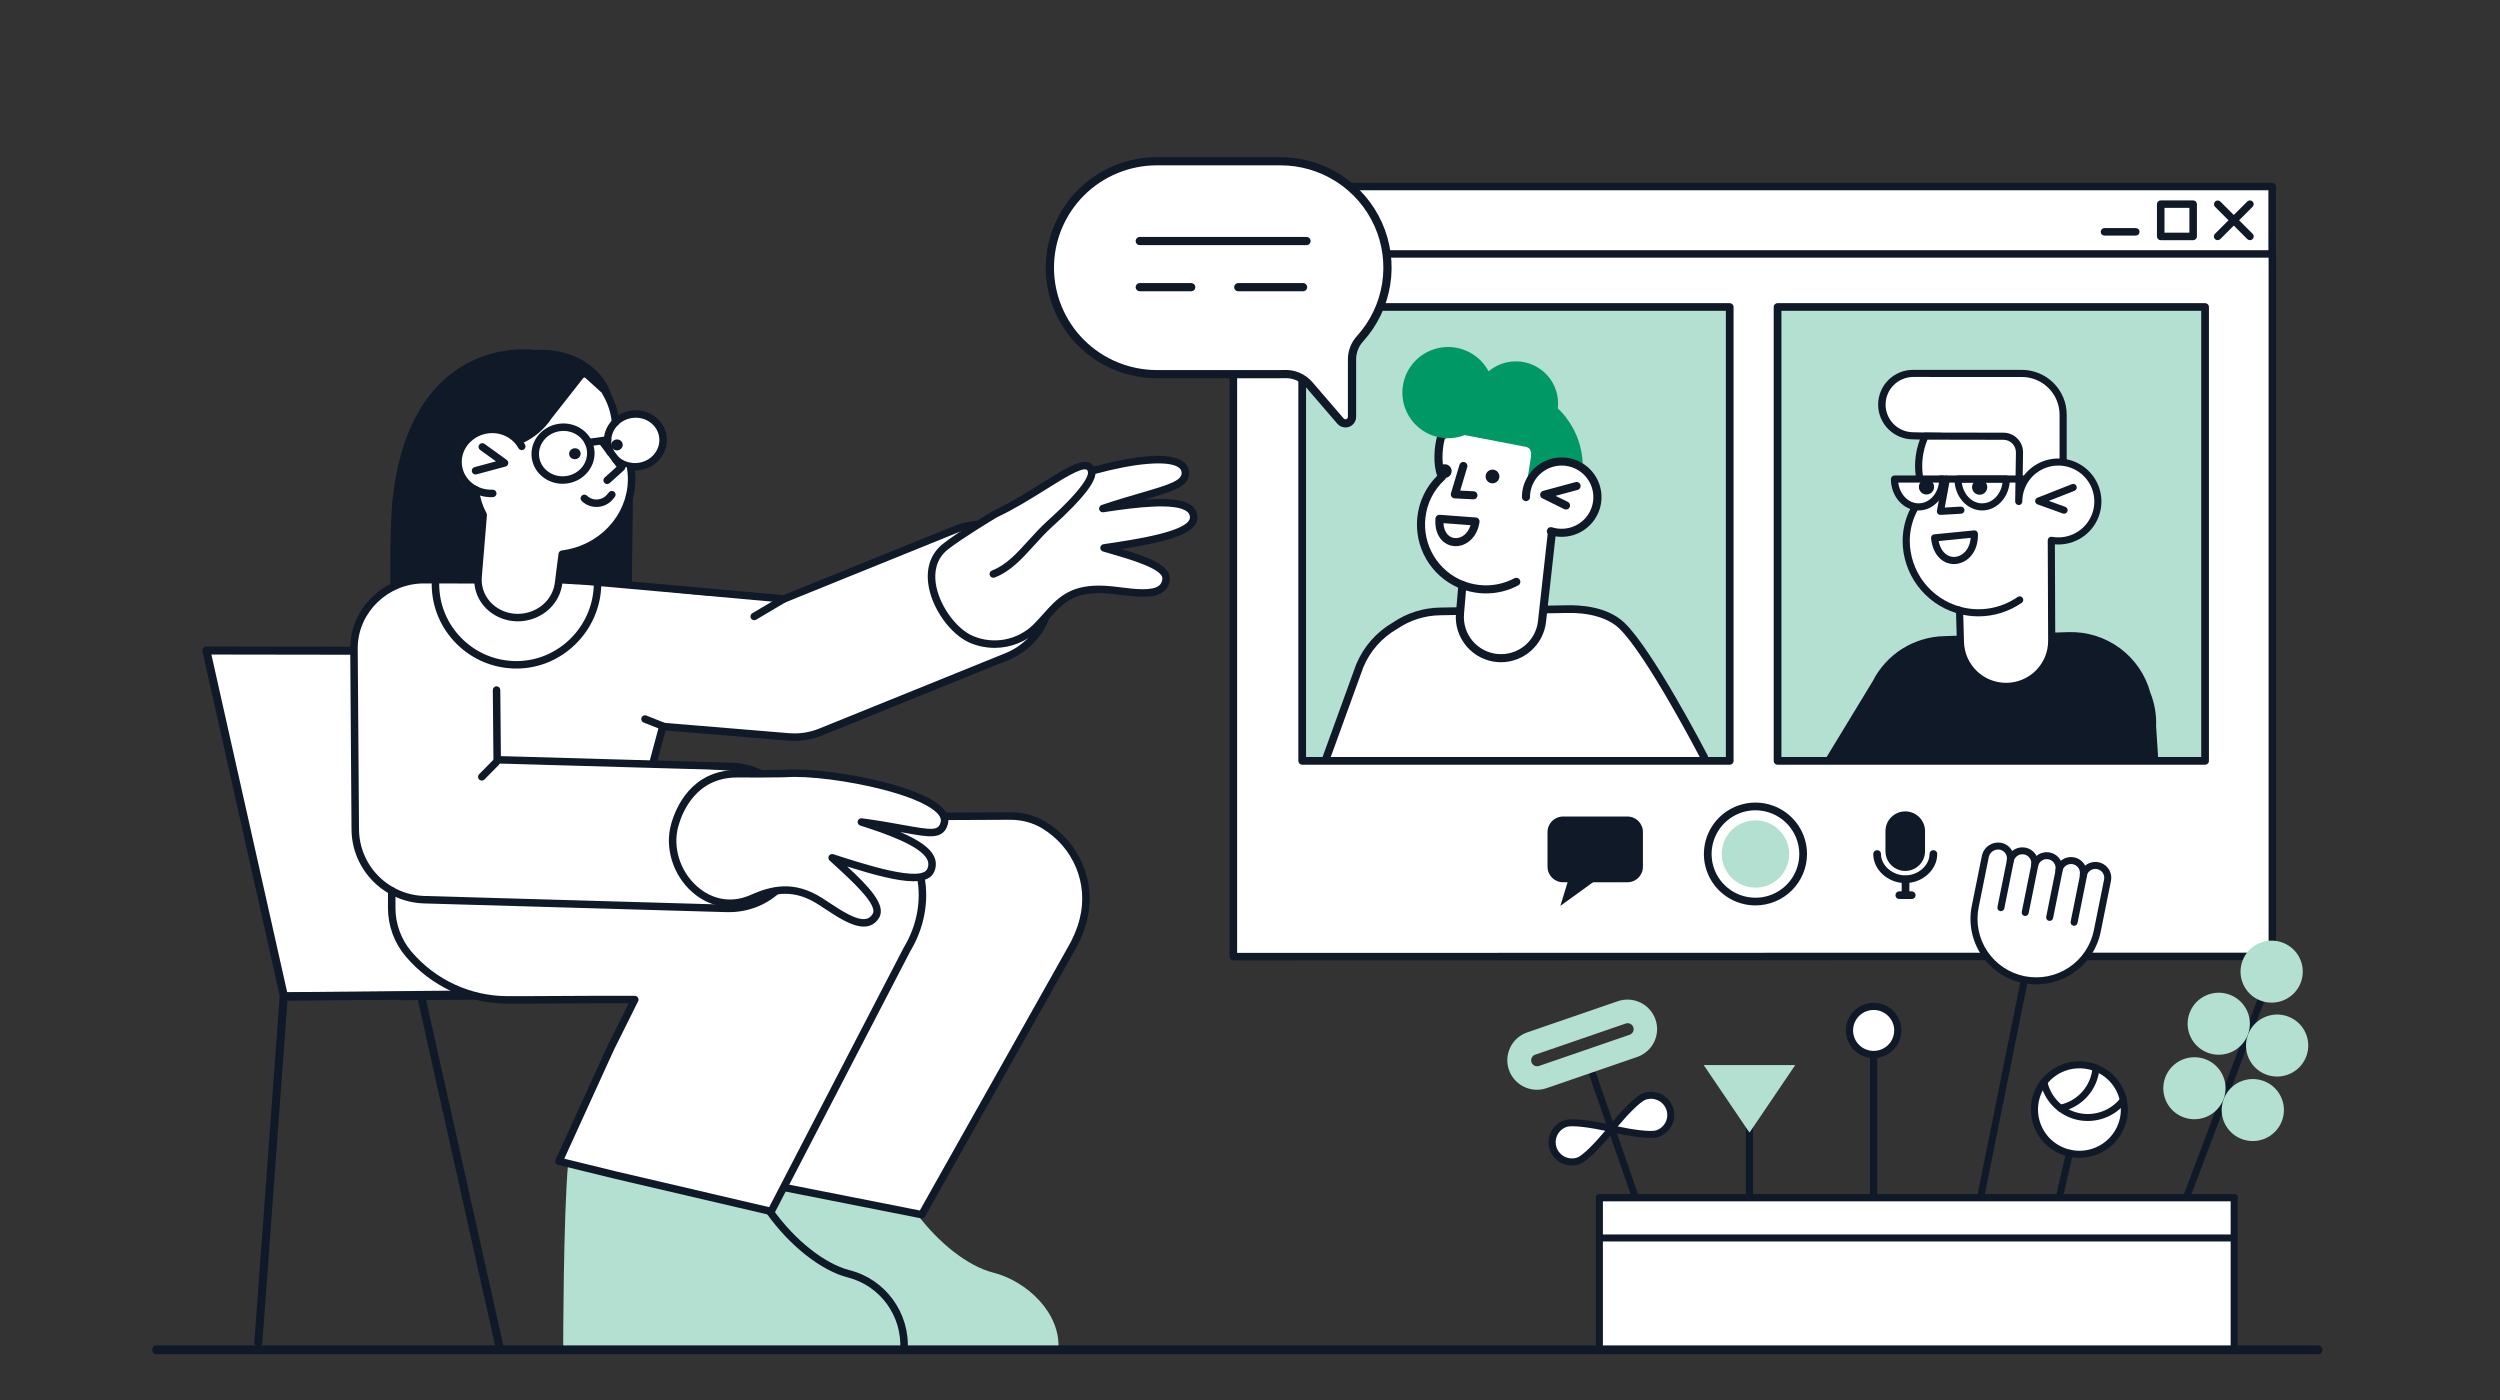<svg width="300" height="168" viewBox="0 0 300 168" fill="none" xmlns="http://www.w3.org/2000/svg">
<rect x="0" y="0" width="300" height="168" fill="#333333" stroke="none"/>
<g clip-path="url(#clip0_789_105568)">
<path d="M22.657 119.696L13.349 78.216L47.866 78.269L57.5 119.376L22.657 119.696Z" fill="white"/>
<path d="M22.657 120.176H22.662L57.505 119.856C57.577 119.855 57.648 119.838 57.713 119.807C57.778 119.775 57.835 119.729 57.879 119.673C57.924 119.616 57.955 119.55 57.971 119.48C57.987 119.41 57.986 119.337 57.97 119.267L48.336 78.16C48.311 78.055 48.251 77.961 48.166 77.893C48.081 77.826 47.976 77.789 47.867 77.789L13.349 77.737C13.277 77.737 13.206 77.753 13.141 77.784C13.076 77.815 13.019 77.86 12.973 77.916C12.928 77.972 12.896 78.038 12.88 78.108C12.864 78.178 12.864 78.251 12.879 78.321L22.187 119.801C22.211 119.907 22.271 120.002 22.356 120.07C22.442 120.139 22.548 120.176 22.657 120.176ZM56.895 118.902L23.043 119.213L13.951 78.697L47.484 78.749L56.895 118.902Z" fill="#0F1928"/>
<path d="M19.579 161.774C19.701 161.774 19.818 161.728 19.907 161.645C19.996 161.563 20.05 161.45 20.059 161.329L23.101 119.916C23.11 119.789 23.069 119.664 22.985 119.568C22.902 119.471 22.783 119.412 22.656 119.403C22.528 119.393 22.402 119.435 22.306 119.518C22.209 119.601 22.149 119.719 22.14 119.846L19.099 161.259C19.094 161.322 19.102 161.385 19.122 161.445C19.142 161.505 19.173 161.56 19.215 161.608C19.256 161.655 19.306 161.695 19.363 161.723C19.419 161.751 19.481 161.768 19.544 161.773C19.556 161.774 19.568 161.774 19.579 161.774ZM60.014 162.441C60.086 162.441 60.157 162.425 60.222 162.394C60.288 162.363 60.345 162.317 60.39 162.261C60.435 162.205 60.467 162.14 60.484 162.07C60.5 162 60.5 161.927 60.485 161.857L51.055 119.651C51.042 119.588 51.017 119.529 50.981 119.476C50.945 119.423 50.899 119.378 50.845 119.343C50.792 119.308 50.731 119.284 50.668 119.273C50.605 119.261 50.541 119.263 50.478 119.276C50.415 119.29 50.356 119.316 50.304 119.353C50.251 119.39 50.207 119.437 50.173 119.492C50.139 119.546 50.117 119.606 50.106 119.669C50.096 119.732 50.099 119.797 50.114 119.859L59.544 162.065C59.568 162.172 59.627 162.267 59.713 162.335C59.798 162.403 59.904 162.441 60.014 162.441Z" fill="#0F1928"/>
<path d="M97.084 161.774C97.156 161.774 97.228 161.758 97.293 161.727C97.358 161.696 97.415 161.65 97.46 161.594C97.506 161.538 97.537 161.473 97.554 161.403C97.57 161.333 97.571 161.26 97.555 161.19L88.157 119.112C88.133 119.005 88.073 118.91 87.988 118.842C87.903 118.773 87.796 118.736 87.687 118.736H87.683L22.626 119.275C22.498 119.276 22.376 119.327 22.286 119.417C22.196 119.508 22.146 119.63 22.146 119.757C22.147 119.885 22.198 120.006 22.289 120.096C22.38 120.186 22.502 120.236 22.63 120.235H22.634L87.301 119.699L96.614 161.398C96.637 161.505 96.697 161.6 96.782 161.668C96.868 161.737 96.975 161.774 97.084 161.774Z" fill="#0F1928"/>
</g>
<g clip-path="url(#clip1_789_105568)">
<path d="M34.073 119.542L24.765 78.063L59.282 78.115L68.916 119.222L34.073 119.542Z" fill="white"/>
<path d="M34.073 120.022H34.078L68.921 119.702C68.993 119.701 69.064 119.685 69.129 119.653C69.194 119.621 69.251 119.575 69.296 119.519C69.34 119.462 69.371 119.396 69.387 119.326C69.403 119.256 69.402 119.183 69.386 119.113L59.752 78.006C59.727 77.901 59.667 77.807 59.582 77.739C59.497 77.672 59.392 77.635 59.283 77.635L24.765 77.583C24.693 77.583 24.622 77.599 24.557 77.63C24.492 77.661 24.435 77.706 24.39 77.763C24.344 77.819 24.312 77.884 24.296 77.954C24.28 78.024 24.279 78.097 24.295 78.167L33.603 119.647C33.627 119.753 33.687 119.848 33.772 119.916C33.858 119.985 33.964 120.022 34.073 120.022ZM68.311 118.748L34.459 119.059L25.367 78.544L58.9 78.595L68.311 118.748Z" fill="#0F1928"/>
<path d="M30.995 161.62C31.117 161.62 31.234 161.574 31.323 161.491C31.412 161.409 31.466 161.296 31.475 161.175L34.517 119.762C34.526 119.635 34.485 119.51 34.401 119.414C34.318 119.317 34.199 119.258 34.072 119.249C33.944 119.24 33.819 119.281 33.722 119.364C33.625 119.448 33.566 119.566 33.556 119.693L30.515 161.105C30.51 161.168 30.518 161.231 30.538 161.291C30.558 161.351 30.589 161.406 30.631 161.454C30.672 161.502 30.722 161.541 30.779 161.569C30.835 161.597 30.897 161.614 30.96 161.619C30.972 161.62 30.984 161.62 30.995 161.62ZM71.43 162.287C71.502 162.287 71.573 162.271 71.638 162.24C71.704 162.209 71.761 162.164 71.806 162.107C71.851 162.051 71.883 161.986 71.9 161.916C71.916 161.846 71.916 161.773 71.901 161.703L62.471 119.497C62.458 119.435 62.433 119.375 62.397 119.322C62.361 119.269 62.315 119.224 62.261 119.189C62.208 119.154 62.148 119.13 62.084 119.119C62.021 119.107 61.956 119.109 61.894 119.122C61.831 119.136 61.772 119.162 61.72 119.199C61.667 119.236 61.623 119.283 61.589 119.338C61.555 119.392 61.533 119.452 61.523 119.516C61.513 119.579 61.515 119.643 61.53 119.705L70.96 161.911C70.984 162.018 71.043 162.113 71.129 162.181C71.214 162.25 71.32 162.287 71.43 162.287Z" fill="#0F1928"/>
<path d="M108.5 161.62C108.572 161.62 108.644 161.604 108.709 161.573C108.774 161.542 108.831 161.497 108.876 161.44C108.922 161.384 108.954 161.319 108.97 161.249C108.986 161.179 108.987 161.106 108.971 161.036L99.573 118.958C99.549 118.852 99.49 118.756 99.404 118.688C99.319 118.62 99.212 118.582 99.103 118.582H99.099L34.042 119.122C33.914 119.122 33.792 119.173 33.702 119.263C33.612 119.354 33.562 119.476 33.562 119.603C33.563 119.731 33.614 119.852 33.705 119.942C33.795 120.032 33.918 120.082 34.046 120.081H34.05L98.717 119.545L108.03 161.244C108.053 161.351 108.113 161.446 108.199 161.515C108.284 161.583 108.391 161.62 108.5 161.62Z" fill="#0F1928"/>
</g>
<g clip-path="url(#clip2_789_105568)">
<path d="M148.004 24.929V114.797L272.684 114.766V30.44" fill="white"/>
<path d="M148.004 115.246C147.885 115.246 147.77 115.199 147.685 115.115C147.6 115.03 147.553 114.916 147.553 114.797V24.929C147.553 24.809 147.6 24.695 147.685 24.61C147.77 24.526 147.884 24.479 148.004 24.479C148.124 24.479 148.239 24.526 148.323 24.61C148.408 24.695 148.456 24.809 148.456 24.929V114.348L272.232 114.317V30.44C272.232 30.32 272.28 30.206 272.365 30.122C272.449 30.037 272.564 29.99 272.684 29.99C272.804 29.99 272.918 30.037 273.003 30.122C273.088 30.206 273.135 30.32 273.135 30.44V114.766C273.135 114.885 273.087 115 273.003 115.084C272.918 115.168 272.803 115.216 272.684 115.215L148.004 115.246Z" fill="#0F1928"/>
<path d="M148.004 22.383H272.658V30.471H148.004V22.383Z" fill="white"/>
<path d="M272.659 30.921H148.004C147.945 30.921 147.886 30.909 147.831 30.887C147.777 30.864 147.727 30.831 147.685 30.789C147.643 30.747 147.61 30.698 147.587 30.643C147.564 30.588 147.553 30.53 147.553 30.471V22.383C147.553 22.263 147.6 22.149 147.685 22.065C147.77 21.98 147.885 21.933 148.004 21.933H272.659C272.778 21.933 272.893 21.98 272.978 22.065C273.062 22.149 273.11 22.263 273.11 22.383V30.471C273.11 30.53 273.098 30.588 273.076 30.643C273.053 30.698 273.02 30.747 272.978 30.789C272.936 30.831 272.886 30.864 272.831 30.887C272.777 30.909 272.718 30.921 272.659 30.921ZM148.456 30.021H272.207V22.832H148.456V30.021Z" fill="#0F1928"/>
<path d="M269.992 28.821C269.932 28.821 269.874 28.81 269.819 28.787C269.764 28.764 269.714 28.731 269.672 28.689L265.798 24.813C265.719 24.728 265.675 24.615 265.678 24.498C265.68 24.381 265.728 24.27 265.811 24.188C265.894 24.106 266.006 24.059 266.123 24.057C266.24 24.056 266.353 24.1 266.438 24.18L270.312 28.055C270.375 28.118 270.417 28.198 270.435 28.285C270.452 28.372 270.443 28.462 270.408 28.544C270.374 28.627 270.316 28.697 270.242 28.746C270.168 28.795 270.081 28.821 269.992 28.821Z" fill="#0F1928"/>
<path d="M266.118 28.821C266.029 28.821 265.942 28.795 265.867 28.746C265.793 28.697 265.735 28.627 265.701 28.545C265.667 28.463 265.658 28.372 265.675 28.285C265.692 28.198 265.735 28.118 265.798 28.055L269.672 24.18C269.713 24.138 269.763 24.105 269.817 24.082C269.872 24.059 269.931 24.047 269.99 24.047C270.049 24.047 270.108 24.058 270.163 24.081C270.217 24.103 270.267 24.136 270.309 24.178C270.351 24.219 270.385 24.269 270.408 24.323C270.43 24.378 270.442 24.436 270.443 24.495C270.443 24.554 270.431 24.613 270.409 24.668C270.386 24.722 270.353 24.772 270.311 24.814L266.438 28.688C266.396 28.73 266.346 28.764 266.291 28.787C266.236 28.809 266.177 28.821 266.118 28.821ZM263.179 28.821H259.286C259.226 28.821 259.168 28.81 259.113 28.787C259.058 28.765 259.009 28.732 258.967 28.69C258.925 28.648 258.891 28.599 258.869 28.544C258.846 28.489 258.834 28.431 258.834 28.372V24.496C258.834 24.377 258.882 24.263 258.967 24.178C259.051 24.094 259.166 24.047 259.286 24.047H263.179C263.298 24.047 263.413 24.094 263.498 24.178C263.582 24.263 263.63 24.377 263.63 24.496V28.372C263.63 28.491 263.582 28.605 263.498 28.69C263.413 28.774 263.298 28.821 263.179 28.821ZM259.737 27.922H262.728V24.946H259.737L259.737 27.922ZM256.287 28.269H252.545C252.485 28.27 252.426 28.259 252.37 28.237C252.314 28.215 252.264 28.182 252.221 28.14C252.178 28.099 252.144 28.049 252.121 27.994C252.098 27.938 252.086 27.879 252.086 27.82C252.086 27.76 252.098 27.701 252.121 27.646C252.144 27.591 252.178 27.541 252.221 27.499C252.264 27.457 252.314 27.424 252.37 27.402C252.426 27.38 252.485 27.369 252.545 27.37H256.287C256.347 27.369 256.407 27.38 256.462 27.402C256.518 27.424 256.569 27.457 256.611 27.499C256.654 27.541 256.688 27.591 256.711 27.646C256.734 27.701 256.746 27.76 256.746 27.82C256.746 27.879 256.734 27.938 256.711 27.994C256.688 28.049 256.654 28.099 256.611 28.14C256.569 28.182 256.518 28.215 256.462 28.237C256.407 28.259 256.347 28.27 256.287 28.269Z" fill="#0F1928"/>
<path d="M213.393 36.837H264.694V91.304H213.393V36.837Z" fill="#B3E0D1"/>
<path d="M218.916 91.304L224.73 81.736C225.527 80.159 226.736 78.827 228.229 77.877C229.722 76.928 231.444 76.397 233.213 76.34L235.182 76.276C235.182 76.276 234.798 82.146 240.873 82.371C246.737 82.587 246.201 75.92 246.201 75.92L248.201 75.855C250.427 75.784 252.61 76.465 254.398 77.788C256.185 79.112 257.472 80.999 258.047 83.144C258.555 84.413 258.788 85.775 258.731 87.141L259.002 91.304L218.916 91.304Z" fill="#0F1928"/>
<path d="M247.578 55.262V49.765C247.579 48.451 247.056 47.191 246.125 46.262C245.194 45.333 243.931 44.81 242.613 44.809H229.566C228.575 44.816 227.626 45.213 226.927 45.914C226.228 46.616 225.836 47.565 225.836 48.553C225.836 49.542 226.228 50.491 226.927 51.192C227.626 51.894 228.575 52.291 229.566 52.297L240.129 52.545C240.598 52.556 241.043 52.752 241.366 53.09C241.69 53.428 241.866 53.881 241.855 54.348L241.763 58.724C241.751 59.252 241.915 59.769 242.23 60.193L247.578 55.262Z" fill="white"/>
<path d="M242.228 60.62C242.215 60.621 242.201 60.62 242.188 60.618C242.128 60.613 242.07 60.595 242.018 60.565C241.965 60.536 241.92 60.496 241.884 60.448C241.512 59.947 241.318 59.338 241.333 58.715L241.426 54.339C241.433 53.985 241.3 53.642 241.055 53.386C240.81 53.13 240.473 52.981 240.118 52.972L229.555 52.724C229.005 52.723 228.461 52.615 227.954 52.405C227.447 52.194 226.986 51.887 226.598 51.499C226.211 51.111 225.903 50.651 225.693 50.145C225.484 49.638 225.376 49.096 225.377 48.548C225.378 48 225.486 47.458 225.697 46.952C225.908 46.446 226.217 45.987 226.606 45.6C226.994 45.213 227.456 44.906 227.964 44.697C228.471 44.488 229.015 44.381 229.565 44.382H242.61C243.319 44.382 244.02 44.521 244.675 44.792C245.33 45.062 245.924 45.459 246.425 45.958C246.926 46.458 247.324 47.051 247.595 47.704C247.866 48.357 248.005 49.057 248.005 49.763V55.262C248.005 55.321 247.993 55.379 247.969 55.433C247.945 55.486 247.911 55.535 247.867 55.575L242.519 60.506C242.44 60.58 242.336 60.62 242.228 60.62ZM229.565 45.236C228.688 45.245 227.851 45.598 227.234 46.219C226.617 46.84 226.271 47.679 226.271 48.553C226.271 49.427 226.617 50.266 227.234 50.887C227.851 51.508 228.688 51.861 229.565 51.87L240.138 52.118C240.72 52.132 241.272 52.376 241.673 52.796C242.075 53.216 242.294 53.777 242.282 54.357L242.189 58.733C242.183 59.001 242.232 59.267 242.333 59.515L247.148 55.075V49.765C247.148 49.171 247.031 48.582 246.803 48.033C246.575 47.484 246.241 46.984 245.82 46.564C245.399 46.143 244.898 45.81 244.348 45.582C243.797 45.354 243.207 45.237 242.611 45.237L229.565 45.236Z" fill="#0F1928"/>
<path d="M242.249 60.177C242.25 59.206 242.551 58.259 243.11 57.465C243.67 56.67 244.461 56.067 245.376 55.736C246.291 55.406 247.286 55.364 248.226 55.617C249.166 55.87 250.005 56.405 250.629 57.15C251.254 57.894 251.633 58.813 251.716 59.78C251.799 60.747 251.581 61.716 251.093 62.556C250.604 63.396 249.868 64.065 248.985 64.473C248.102 64.881 247.114 65.009 246.156 64.838L246.205 76.896C246.209 78.334 245.644 79.715 244.633 80.741C243.623 81.766 242.247 82.353 240.806 82.373C239.364 82.394 237.973 81.847 236.933 80.851C235.893 79.855 235.289 78.49 235.252 77.053L235.146 73.231C233.308 72.735 231.685 71.648 230.527 70.139C229.37 68.631 228.742 66.784 228.742 64.885C228.75 63.486 229.116 62.113 229.806 60.895L230.334 57.209L230.333 57.202C230.081 55.546 230.319 53.853 231.018 52.33L240.411 52.347C240.924 52.349 241.414 52.552 241.776 52.914C242.137 53.276 242.34 53.766 242.339 54.277V54.302L242.249 60.177Z" fill="white"/>
<path d="M240.728 82.799C239.189 82.797 237.712 82.197 236.61 81.126C235.508 80.055 234.867 78.599 234.824 77.065L234.727 73.556C232.871 72.982 231.247 71.831 230.094 70.271C228.94 68.711 228.316 66.824 228.314 64.886C228.322 63.443 228.693 62.025 229.393 60.761L229.902 57.211C229.652 55.491 229.905 53.735 230.629 52.154C230.663 52.08 230.718 52.017 230.787 51.972C230.856 51.928 230.937 51.904 231.019 51.904L240.412 51.922C240.722 51.922 241.028 51.984 241.315 52.103C241.601 52.221 241.86 52.395 242.079 52.614C242.298 52.833 242.471 53.093 242.589 53.379C242.707 53.665 242.767 53.971 242.766 54.28V54.31L242.722 57.27C243.224 56.536 243.909 55.943 244.709 55.55C245.509 55.158 246.397 54.978 247.288 55.028C248.178 55.078 249.04 55.357 249.791 55.838C250.541 56.318 251.154 56.984 251.571 57.77C251.987 58.556 252.193 59.437 252.168 60.326C252.142 61.215 251.887 62.082 251.427 62.844C250.967 63.605 250.317 64.236 249.54 64.673C248.764 65.11 247.887 65.34 246.995 65.34C246.859 65.34 246.723 65.335 246.586 65.325L246.633 76.897C246.644 78.436 246.048 79.918 244.972 81.023C243.896 82.128 242.428 82.766 240.884 82.799C240.832 82.801 240.78 82.801 240.728 82.801L240.728 82.799ZM231.298 52.759C230.719 54.142 230.532 55.657 230.757 57.14C230.763 57.183 230.764 57.227 230.758 57.27L230.23 60.957C230.223 61.006 230.207 61.055 230.183 61.099C229.524 62.253 229.176 63.557 229.171 64.885C229.173 66.69 229.769 68.445 230.869 69.879C231.969 71.312 233.511 72.346 235.258 72.82C235.347 72.844 235.426 72.895 235.483 72.967C235.54 73.04 235.572 73.128 235.575 73.22L235.68 77.041C235.716 78.365 236.273 79.621 237.231 80.538C238.19 81.455 239.472 81.959 240.8 81.94C242.127 81.921 243.394 81.381 244.326 80.437C245.257 79.493 245.779 78.221 245.776 76.897L245.728 64.84C245.728 64.784 245.739 64.728 245.76 64.676C245.781 64.624 245.813 64.577 245.852 64.537C245.892 64.497 245.939 64.466 245.991 64.444C246.043 64.422 246.098 64.411 246.154 64.411C246.18 64.411 246.206 64.413 246.232 64.418C247.099 64.573 247.994 64.461 248.796 64.095C249.598 63.729 250.268 63.127 250.717 62.37C251.166 61.613 251.372 60.737 251.307 59.86C251.243 58.983 250.91 58.147 250.355 57.464C249.8 56.781 249.048 56.283 248.201 56.038C247.354 55.793 246.453 55.813 245.617 56.094C244.781 56.375 244.052 56.904 243.527 57.61C243.002 58.317 242.706 59.167 242.679 60.046L242.677 60.184C242.677 60.24 242.665 60.296 242.643 60.347C242.621 60.399 242.59 60.446 242.549 60.485C242.509 60.525 242.462 60.556 242.41 60.577C242.358 60.598 242.302 60.608 242.246 60.608C242.189 60.608 242.134 60.596 242.082 60.574C242.03 60.552 241.983 60.521 241.944 60.481C241.904 60.441 241.873 60.393 241.852 60.341C241.831 60.289 241.82 60.234 241.821 60.178C241.821 60.127 241.821 60.077 241.823 60.027L241.91 54.297C241.916 53.9 241.763 53.516 241.486 53.231C241.209 52.946 240.829 52.782 240.43 52.776H240.411L231.298 52.759Z" fill="#0F1928"/>
<path d="M237.418 73.963C236.548 73.963 235.682 73.839 234.847 73.595C234.738 73.564 234.646 73.491 234.591 73.392C234.536 73.294 234.522 73.178 234.553 73.07C234.583 72.961 234.655 72.869 234.754 72.813C234.852 72.757 234.968 72.743 235.077 72.772L235.087 72.775C236.271 73.123 237.519 73.2 238.737 73.002C239.956 72.804 241.114 72.335 242.126 71.629C242.22 71.567 242.334 71.543 242.445 71.564C242.555 71.584 242.653 71.648 242.718 71.74C242.782 71.832 242.807 71.945 242.788 72.056C242.769 72.167 242.707 72.265 242.616 72.331C241.091 73.392 239.277 73.962 237.418 73.963ZM232.854 61.788C232.791 61.788 232.729 61.774 232.672 61.748C232.616 61.721 232.565 61.682 232.525 61.634C232.485 61.586 232.456 61.53 232.44 61.47C232.424 61.409 232.421 61.346 232.433 61.284L233.141 57.409C233.163 57.3 233.228 57.203 233.321 57.141C233.414 57.078 233.527 57.054 233.638 57.075C233.748 57.095 233.846 57.157 233.91 57.249C233.975 57.34 234.001 57.453 233.983 57.563L233.373 60.904L235.284 60.794C235.398 60.787 235.51 60.825 235.595 60.899C235.68 60.974 235.732 61.08 235.739 61.193C235.747 61.306 235.709 61.417 235.634 61.502C235.559 61.587 235.453 61.639 235.339 61.647H235.334L232.878 61.788H232.854V61.788Z" fill="#0F1928"/>
<path d="M233.132 57.486C233.132 59.337 231.836 60.828 230.236 60.828C228.636 60.828 227.336 59.331 227.336 57.486H233.132Z" fill="white"/>
<path d="M230.236 61.255C228.401 61.255 226.908 59.565 226.908 57.486C226.908 57.373 226.953 57.264 227.033 57.184C227.114 57.104 227.222 57.059 227.336 57.059H233.131C233.188 57.059 233.243 57.07 233.295 57.091C233.347 57.113 233.394 57.144 233.434 57.184C233.474 57.224 233.506 57.271 233.527 57.322C233.549 57.374 233.56 57.43 233.56 57.486C233.56 59.565 232.069 61.255 230.236 61.255ZM227.79 57.913C227.966 59.319 228.995 60.401 230.235 60.401C231.475 60.401 232.501 59.319 232.677 57.913H227.79Z" fill="#0F1928"/>
<path d="M240.754 57.486C240.754 59.337 239.458 60.828 237.859 60.828C236.261 60.828 234.963 59.331 234.963 57.486H240.754Z" fill="white"/>
<path d="M237.86 61.255C236.027 61.255 234.535 59.565 234.535 57.486C234.535 57.373 234.58 57.264 234.661 57.184C234.741 57.104 234.85 57.059 234.963 57.059H240.755C240.868 57.059 240.977 57.104 241.058 57.184C241.138 57.264 241.183 57.373 241.183 57.486C241.183 59.565 239.692 61.255 237.86 61.255ZM235.418 57.913C235.594 59.319 236.622 60.401 237.86 60.401C239.098 60.401 240.125 59.319 240.3 57.913H235.418Z" fill="#0F1928"/>
<path d="M242.998 57.913H232.855C232.741 57.913 232.632 57.868 232.552 57.788C232.472 57.708 232.426 57.599 232.426 57.486C232.426 57.373 232.472 57.264 232.552 57.184C232.632 57.104 232.741 57.059 232.855 57.059H242.998C243.112 57.059 243.221 57.104 243.301 57.184C243.382 57.264 243.427 57.373 243.427 57.486C243.427 57.599 243.382 57.708 243.301 57.788C243.221 57.868 243.112 57.913 242.998 57.913ZM234.474 67.687C233.243 67.687 231.954 66.749 231.725 64.59C231.713 64.477 231.747 64.364 231.818 64.276C231.889 64.188 231.993 64.132 232.106 64.12H232.109L236.882 63.646C236.995 63.635 237.108 63.669 237.196 63.74C237.284 63.812 237.34 63.915 237.351 64.028C237.352 64.038 237.353 64.049 237.353 64.059C237.418 66.314 236.036 67.588 234.637 67.682C234.582 67.685 234.528 67.687 234.474 67.687ZM232.641 64.926C232.934 66.397 233.842 66.879 234.578 66.829C235.477 66.769 236.364 65.971 236.484 64.544L232.641 64.926ZM247.689 61.647C247.64 61.647 247.59 61.639 247.544 61.622L244.502 60.526C244.42 60.497 244.349 60.444 244.298 60.373C244.248 60.302 244.22 60.218 244.219 60.131C244.217 60.044 244.243 59.959 244.291 59.887C244.339 59.815 244.409 59.759 244.49 59.727L248.627 58.099C248.731 58.058 248.848 58.059 248.951 58.102C249.055 58.146 249.137 58.228 249.18 58.332C249.224 58.436 249.224 58.552 249.182 58.656C249.14 58.76 249.059 58.843 248.955 58.888C248.951 58.89 248.946 58.892 248.94 58.894L245.858 60.107L247.833 60.819C247.928 60.853 248.008 60.919 248.059 61.006C248.109 61.093 248.128 61.195 248.11 61.294C248.093 61.393 248.041 61.483 247.964 61.548C247.886 61.612 247.789 61.648 247.688 61.648L247.689 61.647Z" fill="#0F1928"/>
<path d="M237.558 59.368C238.063 59.368 238.472 58.96 238.472 58.457C238.472 57.954 238.063 57.546 237.558 57.546C237.054 57.546 236.645 57.954 236.645 58.457C236.645 58.96 237.054 59.368 237.558 59.368Z" fill="#0F1928"/>
<path d="M231.177 59.34C231.682 59.34 232.091 58.932 232.091 58.428C232.091 57.925 231.682 57.517 231.177 57.517C230.673 57.517 230.264 57.925 230.264 58.428C230.264 58.932 230.673 59.34 231.177 59.34Z" fill="#0F1928"/>
<path d="M156.264 36.837H207.566V91.304H156.264V36.837Z" fill="#B3E0D1"/>
<path d="M186.223 63.855C186.288 60.919 186.337 57.967 186.385 55.032C183.18 54.693 179.877 54.419 176.509 54.193C175.262 54.112 174.032 54.032 172.801 53.967M159.17 91.072C162.75 91.072 204.594 91.019 204.502 90.857C204.502 90.857 197.962 78.241 194.594 75.047C192.328 72.902 188.393 73.079 187.843 73.096C187.843 73.096 174.809 73.338 174.631 73.338L172.818 73.37C170.886 73.398 169.006 73.993 167.41 75.08C165.5 76.175 164.008 77.871 163.168 79.902L159.17 91.072Z" fill="white"/>
<path d="M159.17 91.38C159.096 91.38 159.022 91.362 158.956 91.328C158.89 91.294 158.834 91.244 158.791 91.183C158.748 91.123 158.721 91.053 158.711 90.979C158.701 90.906 158.709 90.831 158.735 90.761L162.733 79.746C162.735 79.74 162.737 79.733 162.74 79.727C163.62 77.609 165.174 75.839 167.164 74.689C168.83 73.556 170.794 72.937 172.811 72.909L174.623 72.877C174.815 72.876 183.348 72.718 187.834 72.635L187.872 72.634C189.625 72.578 192.865 72.775 194.913 74.713C198.298 77.924 204.645 90.128 204.913 90.645C204.941 90.699 204.958 90.758 204.963 90.819C204.968 90.879 204.961 90.94 204.943 90.998C204.924 91.055 204.895 91.109 204.855 91.155C204.816 91.202 204.768 91.24 204.714 91.268C204.66 91.296 204.601 91.312 204.541 91.318C204.48 91.323 204.419 91.316 204.361 91.297C204.303 91.279 204.249 91.249 204.203 91.21C204.156 91.171 204.118 91.124 204.09 91.07C204.025 90.944 197.547 78.487 194.274 75.383C192.957 74.136 190.636 73.47 187.901 73.557L187.856 73.558C187.318 73.568 174.811 73.8 174.63 73.8L172.825 73.832C170.983 73.858 169.19 74.424 167.671 75.462C167.661 75.469 167.651 75.475 167.64 75.481C165.824 76.526 164.404 78.139 163.599 80.07L159.605 91.076C159.573 91.165 159.514 91.242 159.436 91.296C159.358 91.351 159.265 91.38 159.17 91.38Z" fill="#0F1928"/>
<path d="M185.431 51.549L178.712 49.314L172.964 52.337C172.511 53.821 172.462 56.095 173.045 57.208C171.649 58.475 170.768 60.208 170.568 62.079C170.377 63.786 170.756 65.507 171.646 66.977C172.536 68.447 173.887 69.583 175.491 70.209L175.199 73.644C175.09 74.938 175.497 76.222 176.332 77.219C177.166 78.215 178.361 78.843 179.657 78.966C180.953 79.089 182.245 78.698 183.254 77.877C184.262 77.056 184.905 75.871 185.043 74.58L186.568 60.833" fill="white"/>
<path d="M180.125 79.469C179.976 79.469 179.825 79.463 179.674 79.45C178.239 79.331 176.91 78.647 175.98 77.551C175.05 76.455 174.594 75.036 174.712 73.605L174.975 70.52C173.361 69.806 172.017 68.598 171.138 67.072C170.258 65.545 169.889 63.779 170.084 62.029C170.286 60.16 171.126 58.417 172.462 57.093C171.962 55.759 172.071 53.594 172.498 52.197C172.517 52.136 172.548 52.079 172.588 52.029C172.629 51.98 172.68 51.939 172.736 51.91L178.484 48.886C178.542 48.856 178.606 48.837 178.671 48.832C178.736 48.827 178.802 48.835 178.864 48.856L185.584 51.09L185.591 51.093C185.652 51.113 185.709 51.145 185.757 51.187C185.806 51.229 185.846 51.28 185.874 51.337C185.903 51.395 185.92 51.457 185.924 51.521C185.928 51.585 185.92 51.649 185.899 51.71C185.878 51.771 185.845 51.827 185.802 51.874C185.76 51.922 185.708 51.961 185.65 51.989C185.592 52.017 185.529 52.033 185.465 52.036C185.401 52.039 185.336 52.03 185.276 52.008L178.754 49.839L173.372 52.669C172.975 54.139 173.015 56.108 173.474 56.985C173.523 57.079 173.54 57.187 173.521 57.292C173.503 57.397 173.45 57.493 173.371 57.565C172.064 58.755 171.239 60.38 171.049 62.134C170.87 63.734 171.226 65.348 172.06 66.727C172.895 68.105 174.162 69.171 175.665 69.758C175.762 69.796 175.845 69.865 175.901 69.953C175.956 70.042 175.981 70.146 175.973 70.25L175.681 73.685C175.584 74.851 175.952 76.008 176.705 76.906C177.458 77.803 178.535 78.368 179.703 78.479C180.87 78.59 182.035 78.237 182.944 77.498C183.853 76.758 184.433 75.691 184.558 74.528L186.084 60.781C186.084 60.776 186.085 60.771 186.085 60.766C186.103 60.64 186.17 60.526 186.272 60.449C186.373 60.372 186.5 60.338 186.627 60.354C186.753 60.37 186.869 60.434 186.948 60.534C187.027 60.634 187.063 60.761 187.049 60.887L185.524 74.633C185.373 75.958 184.74 77.182 183.745 78.073C182.75 78.964 181.463 79.461 180.126 79.469L180.125 79.469Z" fill="#0F1928"/>
<path d="M178.323 71.209C178.013 71.209 177.703 71.192 177.394 71.158C176.675 71.078 175.97 70.905 175.296 70.643C175.291 70.641 175.285 70.639 175.279 70.637C175.22 70.613 175.165 70.578 175.119 70.533C175.073 70.488 175.036 70.434 175.011 70.375C174.986 70.316 174.973 70.252 174.973 70.188C174.972 70.124 174.985 70.06 175.01 70.001C175.035 69.941 175.071 69.887 175.117 69.842C175.163 69.797 175.217 69.761 175.277 69.737C175.337 69.713 175.401 69.702 175.465 69.703C175.53 69.704 175.593 69.717 175.652 69.743C176.247 69.973 176.869 70.126 177.503 70.196C178.958 70.362 180.429 70.083 181.721 69.396L181.731 69.39C181.787 69.361 181.849 69.343 181.912 69.337C181.976 69.332 182.04 69.339 182.101 69.358C182.162 69.377 182.218 69.407 182.267 69.448C182.316 69.489 182.356 69.539 182.386 69.595C182.415 69.652 182.433 69.713 182.439 69.777C182.445 69.84 182.438 69.904 182.419 69.965C182.399 70.025 182.369 70.081 182.328 70.13C182.287 70.179 182.237 70.219 182.18 70.249C180.994 70.882 179.669 71.212 178.323 71.209Z" fill="#0F1928"/>
<path d="M179.1 57.999C179.556 57.999 179.926 57.631 179.926 57.176C179.926 56.722 179.556 56.354 179.1 56.354C178.643 56.354 178.273 56.722 178.273 57.176C178.273 57.631 178.643 57.999 179.1 57.999Z" fill="#0F1928"/>
<path d="M173.369 57.354C173.825 57.354 174.195 56.986 174.195 56.532C174.195 56.077 173.825 55.709 173.369 55.709C172.913 55.709 172.543 56.077 172.543 56.532C172.543 56.986 172.913 57.354 173.369 57.354Z" fill="#0F1928"/>
<path d="M174.682 65.541C174.601 65.541 174.519 65.537 174.438 65.528C173.244 65.398 172.105 64.326 172.253 62.224V62.222C172.263 62.094 172.323 61.975 172.421 61.891C172.519 61.807 172.645 61.766 172.774 61.775L177.097 62.099C177.108 62.099 177.12 62.101 177.132 62.102C177.259 62.121 177.374 62.19 177.451 62.293C177.527 62.396 177.56 62.525 177.541 62.652C177.254 64.577 175.901 65.542 174.682 65.542L174.682 65.541ZM173.216 62.779C173.279 63.987 173.94 64.5 174.543 64.566C175.284 64.647 176.122 64.137 176.465 63.021L173.216 62.779ZM176.801 59.919H176.776L174.558 59.806C174.484 59.802 174.413 59.782 174.348 59.746C174.284 59.711 174.228 59.662 174.186 59.602C174.143 59.542 174.115 59.473 174.103 59.401C174.091 59.328 174.096 59.254 174.117 59.184L175.137 55.781C175.174 55.657 175.258 55.554 175.371 55.493C175.485 55.432 175.618 55.418 175.741 55.455C175.865 55.492 175.968 55.576 176.03 55.689C176.091 55.802 176.105 55.934 176.068 56.058L175.225 58.871L176.825 58.951C176.954 58.955 177.076 59.009 177.165 59.102C177.254 59.195 177.302 59.319 177.298 59.447C177.295 59.576 177.241 59.697 177.148 59.786C177.054 59.874 176.93 59.922 176.801 59.919V59.919Z" fill="#0F1928"/>
<path d="M189.883 56.919C187.098 55.967 184.62 57.661 182.985 59.548L183.698 54.919C183.779 54.419 183.762 53.757 183.131 53.628L175.764 52.209C175.595 52.277 175.422 52.337 175.246 52.386C174.248 52.663 173.192 52.653 172.2 52.357C171.208 52.061 170.32 51.49 169.639 50.712C168.957 49.934 168.511 48.98 168.351 47.959C168.191 46.939 168.324 45.894 168.734 44.945C169.144 43.997 169.815 43.184 170.669 42.599C171.524 42.015 172.526 41.684 173.561 41.644C174.596 41.604 175.621 41.857 176.518 42.373C177.415 42.89 178.147 43.649 178.63 44.563C179.405 43.907 180.36 43.499 181.37 43.392C182.381 43.285 183.4 43.484 184.296 43.962C185.192 44.441 185.923 45.177 186.394 46.075C186.865 46.973 187.053 47.992 186.936 48.999C187.864 49.884 188.607 50.945 189.121 52.119C189.635 53.293 189.911 54.557 189.931 55.838C189.931 56.193 189.915 56.564 189.883 56.919Z" fill="#009966"/>
<path d="M186.111 63.741C186.973 64.013 187.899 64.007 188.757 63.722C189.615 63.438 190.361 62.89 190.889 62.158C191.416 61.425 191.698 60.545 191.693 59.644C191.689 58.742 191.399 57.864 190.865 57.137C190.331 56.409 189.58 55.868 188.72 55.592C187.859 55.315 186.933 55.317 186.073 55.597C185.213 55.877 184.465 56.421 183.933 57.15C183.402 57.88 183.116 58.759 183.115 59.66" fill="white"/>
<path d="M187.405 64.419C186.916 64.422 186.429 64.349 185.962 64.202C185.901 64.183 185.845 64.152 185.796 64.111C185.748 64.07 185.708 64.019 185.678 63.963C185.649 63.906 185.632 63.845 185.626 63.781C185.621 63.718 185.628 63.654 185.648 63.594C185.667 63.533 185.698 63.477 185.74 63.428C185.781 63.38 185.831 63.34 185.888 63.311C185.945 63.282 186.006 63.264 186.07 63.259C186.134 63.254 186.197 63.261 186.258 63.281C186.629 63.396 187.016 63.454 187.405 63.451C188.157 63.45 188.891 63.227 189.516 62.81C190.14 62.393 190.627 61.801 190.914 61.108C191.201 60.416 191.276 59.654 191.129 58.919C190.982 58.184 190.619 57.508 190.088 56.979C189.556 56.449 188.879 56.088 188.142 55.942C187.404 55.796 186.64 55.872 185.946 56.159C185.252 56.446 184.658 56.932 184.241 57.555C183.823 58.178 183.6 58.911 183.6 59.66C183.598 59.787 183.546 59.908 183.455 59.997C183.364 60.086 183.242 60.136 183.115 60.136C182.987 60.136 182.865 60.086 182.774 59.997C182.683 59.908 182.631 59.787 182.629 59.66C182.628 58.718 182.907 57.797 183.432 57.013C183.956 56.229 184.701 55.618 185.574 55.256C186.447 54.895 187.407 54.8 188.334 54.983C189.261 55.167 190.112 55.62 190.781 56.286C191.449 56.952 191.905 57.8 192.089 58.725C192.274 59.649 192.18 60.607 191.818 61.477C191.457 62.348 190.845 63.092 190.059 63.616C189.274 64.139 188.35 64.419 187.405 64.419Z" fill="#0F1928"/>
<path d="M187.923 61.144C187.849 61.144 187.776 61.127 187.709 61.094L185.085 59.804C184.997 59.761 184.924 59.691 184.876 59.605C184.828 59.52 184.807 59.421 184.817 59.323C184.826 59.225 184.866 59.133 184.929 59.058C184.993 58.983 185.078 58.929 185.173 58.903L189.059 57.855L189.067 57.852C189.191 57.82 189.324 57.838 189.435 57.903C189.546 57.968 189.627 58.074 189.659 58.198C189.692 58.322 189.674 58.454 189.609 58.565C189.544 58.676 189.438 58.756 189.313 58.789L186.667 59.503L188.138 60.226C188.237 60.274 188.316 60.355 188.363 60.453C188.41 60.552 188.421 60.664 188.396 60.771C188.371 60.877 188.311 60.972 188.225 61.04C188.139 61.108 188.032 61.144 187.922 61.144L187.923 61.144Z" fill="#0F1928"/>
<path d="M207.566 91.766H156.264C156.141 91.766 156.023 91.717 155.936 91.63C155.85 91.544 155.801 91.426 155.801 91.304V36.837C155.801 36.714 155.85 36.597 155.936 36.51C156.023 36.424 156.141 36.375 156.264 36.375H207.566C207.688 36.375 207.806 36.424 207.893 36.51C207.98 36.597 208.029 36.714 208.029 36.837V91.304C208.029 91.426 207.98 91.544 207.893 91.63C207.806 91.717 207.688 91.766 207.566 91.766ZM156.727 90.842H207.103V37.299H156.727V90.842ZM264.61 91.766H213.308C213.185 91.766 213.067 91.717 212.981 91.63C212.894 91.544 212.845 91.426 212.845 91.304V36.837C212.845 36.714 212.894 36.597 212.981 36.51C213.067 36.424 213.185 36.375 213.308 36.375H264.61C264.733 36.375 264.85 36.424 264.937 36.51C265.024 36.597 265.073 36.714 265.073 36.837V91.304C265.073 91.426 265.024 91.544 264.937 91.63C264.85 91.717 264.733 91.766 264.61 91.766ZM213.771 90.842H264.147V37.299H213.771V90.842Z" fill="#0F1928"/>
<path d="M195.289 97.983H187.565C186.537 97.983 185.703 98.814 185.703 99.84V104.016C185.703 105.042 186.537 105.873 187.565 105.873H195.289C196.317 105.873 197.151 105.042 197.151 104.016V99.84C197.151 98.814 196.317 97.983 195.289 97.983Z" fill="#0F1928"/>
<path d="M188.437 104.806L187.244 108.704L192.628 104.806" fill="#0F1928"/>
<path d="M210.655 106.517C212.89 106.517 214.702 104.71 214.702 102.481C214.702 100.251 212.89 98.444 210.655 98.444C208.419 98.444 206.607 100.251 206.607 102.481C206.607 104.71 208.419 106.517 210.655 106.517Z" fill="#B3E0D1"/>
<path d="M210.654 108.65C209.43 108.65 208.234 108.289 207.217 107.611C206.199 106.933 205.406 105.969 204.938 104.842C204.469 103.714 204.347 102.474 204.586 101.277C204.824 100.08 205.414 98.981 206.279 98.118C207.144 97.255 208.247 96.667 209.447 96.429C210.647 96.191 211.891 96.313 213.021 96.78C214.152 97.247 215.118 98.038 215.798 99.053C216.478 100.067 216.841 101.26 216.841 102.481C216.839 104.116 216.186 105.685 215.026 106.841C213.867 107.998 212.294 108.649 210.654 108.65ZM210.654 97.234C209.613 97.234 208.596 97.542 207.731 98.118C206.866 98.695 206.191 99.514 205.793 100.473C205.395 101.431 205.291 102.486 205.494 103.504C205.697 104.522 206.198 105.457 206.934 106.19C207.669 106.924 208.607 107.424 209.627 107.626C210.648 107.829 211.706 107.725 212.667 107.328C213.628 106.931 214.45 106.258 215.028 105.395C215.606 104.533 215.915 103.518 215.915 102.481C215.913 101.09 215.358 99.756 214.372 98.773C213.386 97.789 212.049 97.236 210.654 97.234Z" fill="#0F1928"/>
<path d="M231.004 99.735C231.004 98.427 229.941 97.367 228.63 97.367C227.319 97.367 226.256 98.427 226.256 99.735V102.145C226.256 103.453 227.319 104.513 228.63 104.513C229.941 104.513 231.004 103.453 231.004 102.145V99.735Z" fill="#0F1928"/>
<path d="M228.63 105.97C226.549 105.97 224.791 104.372 224.791 102.481C224.791 102.359 224.84 102.241 224.927 102.155C225.013 102.068 225.131 102.019 225.254 102.019C225.377 102.019 225.495 102.068 225.581 102.155C225.668 102.241 225.717 102.359 225.717 102.481C225.717 103.848 227.078 105.046 228.63 105.046C230.182 105.046 231.543 103.848 231.543 102.481C231.543 102.359 231.592 102.241 231.679 102.155C231.765 102.068 231.883 102.019 232.006 102.019C232.129 102.019 232.247 102.068 232.333 102.155C232.42 102.241 232.469 102.359 232.469 102.481C232.469 104.372 230.711 105.97 228.63 105.97ZM229.406 107.882H227.916C227.793 107.882 227.675 107.834 227.588 107.747C227.501 107.661 227.453 107.543 227.453 107.421C227.453 107.298 227.501 107.181 227.588 107.094C227.675 107.008 227.793 106.959 227.916 106.959H229.406C229.529 106.959 229.646 107.008 229.733 107.094C229.82 107.181 229.869 107.298 229.869 107.421C229.869 107.543 229.82 107.661 229.733 107.747C229.646 107.834 229.529 107.882 229.406 107.882Z" fill="#0F1928"/>
<path d="M228.662 107.487C228.539 107.487 228.422 107.438 228.335 107.351C228.248 107.265 228.199 107.147 228.199 107.025V105.539C228.199 105.416 228.248 105.299 228.335 105.212C228.422 105.126 228.539 105.077 228.662 105.077C228.785 105.077 228.903 105.126 228.99 105.212C229.076 105.299 229.125 105.416 229.125 105.539V107.025C229.125 107.147 229.076 107.265 228.99 107.351C228.903 107.438 228.785 107.487 228.662 107.487Z" fill="#0F1928"/>
</g>
<g clip-path="url(#clip3_789_105568)">
<path d="M75.811 70.921C74.294 70.758 67.375 70.529 67.409 70.323C67.47 69.945 67.702 66.743 67.702 66.743C69.077 66.384 72.075 65.947 74.035 63.209C74.944 61.941 75.941 59.834 75.941 59.834M65.092 42.211C64.59 41.769 49.06 39.473 47.051 60.513C46.769 64.088 46.85 70.457 46.853 70.921C46.858 71.863 50.601 70.53 52.855 70.323C54.364 70.185 55.788 70.259 57.056 70.323C57.433 68.054 57.605 64.064 57.982 61.794L57.062 59.017C57.062 59.017 54.077 58.552 54.677 54.303C56.814 48.242 63.483 45.792 65.092 42.211Z" fill="#0F1928"/>
<path d="M113.772 97.981L110.766 106.046L49.514 107.905L44.85 105.116C43.702 104.078 43.055 101.274 42.985 100.005C41.741 77.543 42.052 74.135 46.091 71.037C46.526 70.82 47.723 70.05 49.825 69.798C55.432 69.125 66.21 69.277 76.262 70.473C76.844 70.542 84.552 71.818 93.517 71.818C96.968 71.818 112.361 63.077 117.223 63.446C125.138 64.047 123.133 74.243 123.525 76.453C123.79 77.953 103.72 86.17 96.518 88.263C93.688 89.086 80.081 86.436 79.895 87.137C79.366 89.136 78.386 91.058 78.063 91.702L92.317 92.898" fill="white"/>
<path d="M61.981 80.226H62C67.502 80.216 72.059 75.688 72.158 70.132C72.16 70.013 72.115 69.899 72.032 69.813C71.949 69.727 71.835 69.678 71.716 69.676H71.708C71.59 69.676 71.477 69.722 71.392 69.805C71.308 69.887 71.26 69.999 71.258 70.117C71.167 75.188 67.014 79.32 61.998 79.329H61.981C59.51 79.329 57.185 78.372 55.434 76.633C53.678 74.891 52.709 72.571 52.705 70.102C52.705 69.974 52.708 69.843 52.716 69.714C52.72 69.655 52.712 69.596 52.692 69.541C52.673 69.485 52.643 69.434 52.604 69.39C52.564 69.346 52.517 69.31 52.464 69.284C52.41 69.258 52.353 69.243 52.294 69.24C52.175 69.233 52.058 69.274 51.969 69.353C51.88 69.431 51.825 69.542 51.818 69.661C51.809 69.808 51.804 69.956 51.804 70.103C51.809 72.812 52.872 75.357 54.798 77.269C56.719 79.176 59.27 80.226 61.981 80.226Z" fill="#0F1928"/>
<path d="M110.102 145.762C112.612 149.101 116.1 151.928 119.171 152.708C123.281 153.75 127.273 157.601 127.009 161.846H100.228L92.537 145.374L94.108 142.498L110.102 145.762Z" fill="#B3E0D1"/>
<path d="M94.109 142.498L110.611 145.762L128.418 114.102C129.151 112.89 129.677 111.637 129.998 110.377C131.143 105.883 129.091 101.315 125.274 99.009C124.058 98.275 122.65 97.92 121.229 97.926L113.258 97.962" fill="white"/>
<path d="M110.611 146.21C110.691 146.21 110.769 146.189 110.838 146.149C110.907 146.108 110.964 146.05 111.003 145.981L128.81 114.321C129.549 113.099 130.097 111.805 130.433 110.488C131.013 108.213 130.832 105.865 129.91 103.698C129.02 101.605 127.456 99.804 125.506 98.626C124.251 97.868 122.765 97.47 121.226 97.478L113.256 97.513C113.136 97.513 113.022 97.561 112.938 97.645C112.853 97.73 112.806 97.844 112.806 97.963C112.807 98.082 112.854 98.196 112.939 98.279C113.024 98.364 113.138 98.41 113.258 98.41H113.26L121.23 98.375C122.602 98.368 123.926 98.721 125.04 99.393C128.82 101.676 130.637 106.046 129.561 110.267C129.246 111.499 128.732 112.712 128.032 113.871L110.378 145.258L94.195 142.059C94.078 142.035 93.957 142.06 93.858 142.126C93.758 142.192 93.689 142.294 93.666 142.411C93.643 142.528 93.667 142.649 93.734 142.748C93.8 142.847 93.903 142.915 94.02 142.938L110.523 146.202C110.552 146.207 110.581 146.21 110.611 146.21Z" fill="#0F1928"/>
<path d="M92.692 145.232C95.222 148.798 98.916 151.887 102.149 152.708C106.259 153.75 109.054 157.601 108.789 161.845H67.582C67.582 161.845 67.593 146.115 68.169 139.66L92.692 145.232Z" fill="#B3E0D1"/>
<path d="M91.307 93.303C91.409 93.303 91.507 93.269 91.587 93.206C91.667 93.143 91.723 93.055 91.746 92.957C91.769 92.859 91.758 92.755 91.715 92.664C91.672 92.572 91.599 92.498 91.508 92.453C90.297 91.852 88.992 91.538 87.63 91.519L60.108 90.734L60.036 82.787C60.032 82.67 59.982 82.559 59.898 82.478C59.813 82.397 59.699 82.352 59.582 82.353C59.464 82.354 59.352 82.401 59.269 82.484C59.185 82.566 59.137 82.678 59.136 82.795L59.212 91.174C59.213 91.29 59.259 91.401 59.341 91.484C59.422 91.567 59.533 91.615 59.649 91.618L87.611 92.416C88.844 92.433 90.018 92.716 91.107 93.256C91.169 93.287 91.238 93.303 91.307 93.303Z" fill="#0F1928"/>
<path d="M57.818 93.67C57.934 93.67 58.051 93.625 58.139 93.535L59.871 91.777C59.913 91.735 59.945 91.685 59.967 91.63C59.989 91.576 60.001 91.517 60 91.458C59.999 91.4 59.987 91.341 59.964 91.287C59.941 91.233 59.907 91.184 59.865 91.142C59.823 91.101 59.773 91.069 59.718 91.047C59.663 91.025 59.605 91.014 59.546 91.014C59.487 91.015 59.428 91.027 59.374 91.05C59.319 91.073 59.27 91.106 59.229 91.148L57.496 92.907C57.434 92.97 57.392 93.05 57.376 93.137C57.359 93.223 57.368 93.313 57.403 93.395C57.437 93.476 57.495 93.546 57.568 93.595C57.642 93.644 57.729 93.67 57.818 93.67Z" fill="#0F1928"/>
<path d="M110.488 105.221C111.038 108.092 110.509 111.171 108.832 113.947L92.538 145.374L73.991 141.043L67.081 139.351L73.281 125.756L76.174 119.946H70.975L62.728 119.987H60.944C56.197 119.988 51.909 117.866 49.034 114.487C47.719 112.942 47.007 110.977 47.007 108.952V106.884" fill="white"/>
<path d="M92.537 145.823C92.62 145.823 92.701 145.8 92.771 145.757C92.841 145.715 92.899 145.653 92.937 145.58L109.224 114.166C110.905 111.377 111.511 108.171 110.929 105.137C110.918 105.078 110.896 105.023 110.864 104.973C110.832 104.923 110.79 104.88 110.741 104.846C110.692 104.813 110.637 104.789 110.578 104.777C110.52 104.765 110.46 104.764 110.401 104.775C110.343 104.786 110.287 104.809 110.238 104.842C110.188 104.874 110.145 104.917 110.112 104.966C110.079 105.015 110.056 105.071 110.044 105.129C110.033 105.187 110.033 105.247 110.045 105.305C110.586 108.126 110.018 111.113 108.445 113.716C108.44 113.724 108.435 113.732 108.431 113.741L92.298 144.858L74.092 140.606L67.714 139.044L73.686 125.948L76.576 120.146C76.61 120.077 76.626 120.001 76.622 119.925C76.619 119.849 76.596 119.775 76.555 119.71C76.515 119.645 76.459 119.592 76.392 119.555C76.325 119.517 76.249 119.498 76.173 119.498H70.974L62.725 119.539H60.943C56.48 119.539 52.264 117.592 49.376 114.196C48.138 112.741 47.456 110.878 47.456 108.952V106.884C47.456 106.765 47.408 106.651 47.324 106.567C47.24 106.483 47.125 106.436 47.006 106.436C46.886 106.436 46.772 106.483 46.688 106.567C46.603 106.651 46.556 106.765 46.556 106.884V108.952C46.556 111.09 47.313 113.159 48.689 114.777C51.749 118.373 56.215 120.436 60.942 120.436H62.727L70.977 120.395H75.447L72.877 125.557L72.87 125.57L66.67 139.165C66.643 139.225 66.629 139.29 66.63 139.356C66.631 139.422 66.646 139.487 66.675 139.546C66.704 139.606 66.746 139.658 66.797 139.699C66.849 139.741 66.908 139.77 66.973 139.786L73.882 141.479L92.434 145.811C92.468 145.819 92.503 145.823 92.537 145.823Z" fill="#0F1928"/>
<path d="M87.511 109.456C89.695 109.457 91.803 108.665 93.443 107.228C93.532 107.15 93.587 107.039 93.595 106.92C93.603 106.802 93.563 106.685 93.484 106.595C93.405 106.506 93.294 106.451 93.175 106.444C93.056 106.436 92.938 106.476 92.849 106.554C91.342 107.874 89.396 108.588 87.39 108.558H87.135L50.95 107.516C48.854 107.463 46.86 106.598 45.392 105.106C43.923 103.614 43.095 101.611 43.083 99.521L42.927 77.877C42.926 77.784 42.927 77.692 42.929 77.6C43.031 73.416 46.593 70.012 50.871 70.012L57.056 70.024C57.306 70.021 57.507 69.824 57.507 69.577C57.507 69.518 57.496 69.459 57.473 69.405C57.451 69.35 57.418 69.301 57.376 69.259C57.334 69.218 57.285 69.184 57.23 69.162C57.176 69.139 57.117 69.127 57.058 69.127L50.872 69.115C46.109 69.115 42.142 72.912 42.029 77.578C42.027 77.68 42.026 77.782 42.027 77.884L42.182 99.528C42.196 101.851 43.116 104.076 44.748 105.734C46.38 107.393 48.595 108.353 50.925 108.413L87.122 109.455L87.384 109.455C87.427 109.456 87.469 109.456 87.511 109.456Z" fill="#0F1928"/>
<path d="M80.965 99.023C79.502 104.276 84.564 110.122 90.005 107.907L90.221 107.816C92.599 106.759 95.174 106.09 98.387 108.126C100.651 109.565 103.821 112.067 105.111 109.885C106.005 108.374 102.42 105.297 99.858 102.933C104.634 104.482 110.896 106.496 111.717 104.382C112.537 102.267 109.571 100.594 103.365 98.639C110.547 99.594 112.764 100.881 113.315 98.762C113.631 97.549 112.082 96.417 109.703 95.472C108.63 95.046 107.389 94.658 106.074 94.317C101.894 93.235 96.966 92.632 94.331 92.816C94.331 92.816 93.613 92.849 91.308 92.854C90.374 92.856 89.44 92.854 88.506 92.849C83.848 92.826 81.734 96.264 80.965 99.023Z" fill="white"/>
<path d="M103.641 111.19C103.82 111.19 103.994 111.172 104.163 111.134C104.726 111.004 105.175 110.661 105.5 110.113C106.403 108.586 104.16 106.291 101.664 103.982C104.936 105.007 107.72 105.752 109.616 105.752C110.921 105.752 111.805 105.4 112.137 104.543C112.375 103.931 112.355 103.328 112.078 102.753C111.598 101.757 110.333 100.832 108.035 99.844L108.291 99.891C110.005 100.202 111.136 100.408 111.969 100.346C112.943 100.274 113.509 99.806 113.751 98.874C114.108 97.505 112.802 96.22 109.87 95.055C108.822 94.639 107.583 94.245 106.188 93.883C102.055 92.813 97.056 92.176 94.3 92.369C94.301 92.369 94.301 92.369 94.3 92.369C94.297 92.369 93.558 92.4 91.308 92.406C90.476 92.408 89.535 92.406 88.51 92.4L88.459 92.4C82.942 92.4 81.078 96.945 80.532 98.903V98.903C79.743 101.735 80.753 105.001 83.045 107.032C85.106 108.858 87.705 109.328 90.176 108.323L90.398 108.229C92.981 107.081 95.284 106.691 98.147 108.504C98.413 108.674 98.693 108.858 98.981 109.048C100.512 110.059 102.225 111.19 103.641 111.19ZM99.859 102.485C99.768 102.485 99.68 102.512 99.605 102.563C99.53 102.613 99.472 102.685 99.439 102.77C99.406 102.854 99.399 102.946 99.42 103.033C99.44 103.121 99.486 103.201 99.553 103.262C99.761 103.455 99.976 103.651 100.195 103.852C102.252 105.735 105.361 108.581 104.724 109.658C104.528 109.99 104.278 110.187 103.961 110.26C102.836 110.518 100.974 109.288 99.477 108.3C99.185 108.108 98.901 107.92 98.63 107.748C95.24 105.6 92.497 106.314 90.038 107.406L89.829 107.495C87.694 108.364 85.437 107.952 83.643 106.362C81.602 104.554 80.7 101.653 81.399 99.144V99.144C81.89 97.383 83.56 93.297 88.46 93.297L88.505 93.297C89.533 93.303 90.477 93.305 91.31 93.303C93.599 93.298 94.323 93.266 94.352 93.265C97.033 93.077 101.911 93.703 105.962 94.752C107.32 95.103 108.523 95.486 109.537 95.889C111.876 96.818 113.095 97.824 112.88 98.649C112.613 99.679 111.966 99.648 108.452 99.009C107.129 98.768 105.482 98.468 103.425 98.195C103.314 98.18 103.2 98.208 103.108 98.272C103.016 98.336 102.951 98.433 102.926 98.542C102.902 98.652 102.92 98.766 102.976 98.864C103.032 98.961 103.123 99.034 103.23 99.067C106.303 100.036 110.48 101.511 111.266 103.142C111.436 103.494 111.446 103.837 111.297 104.22C110.624 105.954 103.712 103.712 99.998 102.507C99.952 102.492 99.905 102.485 99.859 102.485ZM108.476 162.441C108.59 162.441 108.7 162.397 108.784 162.319C108.867 162.241 108.918 162.134 108.925 162.02C109.203 157.554 106.268 153.516 101.946 152.42C98.967 151.664 95.356 148.798 92.746 145.12C92.677 145.022 92.572 144.957 92.455 144.936C92.337 144.916 92.216 144.944 92.119 145.012C92.021 145.081 91.955 145.185 91.935 145.303C91.915 145.42 91.942 145.54 92.011 145.637C94.737 149.48 98.55 152.484 101.724 153.289C105.627 154.279 108.278 157.928 108.026 161.965C108.022 162.026 108.031 162.087 108.052 162.145C108.073 162.202 108.105 162.255 108.147 162.3C108.19 162.344 108.241 162.38 108.297 162.404C108.353 162.429 108.414 162.441 108.476 162.441ZM94.056 72.325C94.114 72.325 94.171 72.314 94.225 72.292L114.811 63.955C115.621 63.626 116.482 63.435 117.356 63.391C117.475 63.385 117.587 63.332 117.667 63.244C117.747 63.155 117.789 63.039 117.783 62.92C117.771 62.673 117.555 62.483 117.311 62.495C116.336 62.544 115.376 62.757 114.472 63.124L93.988 71.42C91.16 71.163 70.974 69.332 70.638 69.321L67.046 69.106C66.987 69.103 66.928 69.111 66.872 69.13C66.816 69.149 66.764 69.179 66.72 69.218C66.676 69.257 66.64 69.305 66.614 69.358C66.588 69.411 66.573 69.468 66.57 69.527C66.566 69.586 66.574 69.645 66.594 69.701C66.613 69.756 66.643 69.808 66.682 69.852C66.721 69.896 66.769 69.932 66.822 69.957C66.875 69.983 66.933 69.998 66.992 70.002L70.597 70.217C71.008 70.239 86.094 71.604 94.015 72.323C94.028 72.324 94.042 72.325 94.056 72.325ZM78.363 92.001C78.462 92.001 78.558 91.969 78.637 91.908C78.716 91.848 78.772 91.764 78.798 91.668L79.875 87.653L94.612 88.876C94.853 88.895 95.095 88.904 95.336 88.904H95.349C96.466 88.905 97.574 88.691 98.61 88.274L121.027 79.197C123.287 78.282 125.069 76.448 125.915 74.167C125.957 74.055 125.952 73.932 125.902 73.824C125.852 73.716 125.761 73.632 125.649 73.591C125.537 73.55 125.414 73.554 125.305 73.604C125.197 73.654 125.113 73.744 125.071 73.856C124.312 75.901 122.714 77.545 120.688 78.366L98.272 87.442C97.343 87.816 96.35 88.008 95.348 88.007H95.336C95.119 88.007 94.9 87.999 94.685 87.982L79.574 86.728C79.469 86.719 79.364 86.747 79.278 86.808C79.192 86.868 79.129 86.957 79.102 87.059L77.928 91.437C77.91 91.503 77.908 91.573 77.921 91.64C77.935 91.708 77.964 91.771 78.006 91.826C78.048 91.88 78.102 91.925 78.164 91.955C78.226 91.986 78.294 92.001 78.363 92.001Z" fill="#0F1928"/>
<path d="M119.208 68.88C121.907 67.84 123.534 65.073 125.974 62.868C129.353 59.822 131.235 57.563 130.991 56.521C130.441 54.133 125.125 58.998 119.532 61.625C119.493 61.643 119.455 61.663 119.418 61.686C118.922 61.982 115.267 64.18 113.487 65.569C109.571 68.626 113.174 75.279 116.592 76.736C117.87 77.275 119.278 77.427 120.643 77.176C122.007 76.924 123.268 76.279 124.268 75.321C126.826 72.796 127.788 70.203 133.438 70.809C135.989 71.082 139.759 71.882 139.935 69.474C140.056 67.804 135.681 66.685 132.487 65.748C137.227 65.051 143.432 64.13 143.242 61.978C143.051 59.825 138.478 60.079 132.341 61.028C138.888 58.811 142.649 58.544 142.22 56.497C141.774 54.369 136.169 55.075 130.993 56.528" fill="white"/>
<path d="M119.353 77.744C121.302 77.744 123.175 76.991 124.578 75.644C125.053 75.175 125.466 74.714 125.865 74.269C127.608 72.321 128.984 70.783 133.389 71.255C133.69 71.287 134.01 71.327 134.338 71.368C136.3 71.613 138.524 71.89 139.666 70.957C140.097 70.605 140.338 70.117 140.382 69.506C140.505 67.819 137.658 66.803 134.565 65.886C139.985 65.032 143.878 64.074 143.689 61.938C143.643 61.425 143.408 61 142.989 60.673C142.081 59.964 140.34 59.729 137.314 59.963C139.042 59.461 140.41 59.059 141.309 58.596C141.713 58.388 142.942 57.755 142.659 56.405C142.56 55.93 142.274 55.547 141.809 55.266C139.634 53.952 133.98 55.248 131.26 55.989C131.107 55.733 130.901 55.598 130.73 55.528C129.65 55.082 127.81 56.233 125.026 57.974C123.294 59.056 121.332 60.283 119.339 61.219C119.286 61.244 119.235 61.271 119.184 61.301C118.764 61.553 115.02 63.802 113.208 65.216C111.753 66.352 111.124 68.024 111.391 70.052C111.771 72.946 114.024 76.13 116.413 77.149C117.343 77.541 118.343 77.743 119.353 77.744ZM131.872 70.271C128.236 70.271 126.812 71.862 125.193 73.672C124.803 74.107 124.4 74.558 123.95 75.002C122.037 76.835 119.215 77.355 116.765 76.323C114.674 75.431 112.621 72.505 112.283 69.935C112.128 68.753 112.259 67.097 113.763 65.922C115.532 64.541 119.232 62.319 119.648 62.07C119.672 62.056 119.697 62.042 119.723 62.03C121.765 61.071 123.751 59.829 125.504 58.734C127.584 57.433 129.737 56.089 130.386 56.356C130.42 56.371 130.501 56.404 130.551 56.621C130.62 56.916 130.471 58.208 125.67 62.535C124.838 63.287 124.105 64.097 123.395 64.879C122.031 66.385 120.742 67.807 119.044 68.462C118.988 68.483 118.937 68.514 118.894 68.555C118.85 68.596 118.815 68.644 118.791 68.698C118.767 68.753 118.753 68.811 118.752 68.87C118.75 68.93 118.76 68.989 118.782 69.044C118.803 69.099 118.836 69.15 118.877 69.192C118.918 69.235 118.967 69.27 119.022 69.293C119.077 69.317 119.135 69.33 119.195 69.331C119.254 69.331 119.314 69.32 119.369 69.298C121.266 68.567 122.625 67.068 124.063 65.481C124.758 64.714 125.476 63.922 126.275 63.2C130.442 59.443 131.367 57.759 131.455 56.865C136.179 55.574 140.039 55.245 141.342 56.033C141.588 56.182 141.731 56.363 141.778 56.588C141.994 57.621 140.458 58.114 136.961 59.131C135.577 59.533 134.008 59.989 132.195 60.603C132.088 60.639 131.999 60.714 131.945 60.813C131.89 60.911 131.875 61.026 131.902 61.135C131.929 61.244 131.996 61.339 132.09 61.401C132.184 61.464 132.297 61.489 132.409 61.471C136.35 60.862 141.051 60.3 142.433 61.379C142.655 61.552 142.768 61.754 142.792 62.017C142.946 63.757 136.098 64.763 132.419 65.304C132.318 65.319 132.225 65.368 132.155 65.443C132.085 65.518 132.043 65.614 132.036 65.716C132.029 65.818 132.057 65.92 132.115 66.004C132.174 66.088 132.259 66.149 132.358 66.178C132.614 66.253 132.877 66.329 133.145 66.407C135.548 67.102 139.57 68.266 139.484 69.441C139.458 69.802 139.331 70.07 139.095 70.263C138.252 70.952 136.144 70.689 134.449 70.477C134.116 70.436 133.791 70.395 133.484 70.362C132.902 70.3 132.366 70.271 131.872 70.271ZM90.505 74.425C90.586 74.425 90.665 74.403 90.734 74.362L94.284 72.262C94.335 72.232 94.379 72.192 94.415 72.145C94.45 72.097 94.476 72.044 94.49 71.987C94.505 71.93 94.508 71.87 94.5 71.812C94.491 71.754 94.472 71.698 94.441 71.647C94.411 71.596 94.371 71.552 94.324 71.517C94.277 71.482 94.223 71.456 94.165 71.441C94.108 71.427 94.049 71.424 93.99 71.432C93.931 71.441 93.875 71.46 93.824 71.49L90.275 73.591C90.19 73.641 90.124 73.718 90.087 73.809C90.05 73.9 90.044 74.001 90.07 74.096C90.096 74.19 90.153 74.274 90.232 74.334C90.31 74.393 90.406 74.425 90.505 74.425ZM79.545 87.586C79.65 87.586 79.751 87.55 79.832 87.483C79.913 87.417 79.968 87.325 79.987 87.222C80.007 87.12 79.991 87.014 79.941 86.922C79.89 86.831 79.81 86.76 79.713 86.721L77.558 85.863C77.448 85.821 77.325 85.824 77.217 85.871C77.109 85.918 77.023 86.006 76.98 86.115C76.936 86.225 76.937 86.347 76.983 86.455C77.028 86.564 77.115 86.65 77.224 86.696L79.379 87.554C79.431 87.575 79.488 87.586 79.545 87.586Z" fill="#0F1928"/>
<path d="M75.299 56.813L72.967 46.899L69.702 44.265L63.328 52.476C59.265 49.908 51.201 52.785 57.175 59.358L57.42 60.066L75.299 56.813Z" fill="white"/>
<path d="M73.874 55.119C74.598 55.8 75.648 56.15 76.741 55.976C78.562 55.685 79.813 54.05 79.536 52.323C79.258 50.596 77.557 49.432 75.737 49.722C73.916 50.013 72.664 51.648 72.942 53.375C72.991 53.682 73.087 53.979 73.227 54.257" fill="white"/>
<path d="M76.192 56.468C76.398 56.468 76.605 56.452 76.811 56.419C77.806 56.26 78.684 55.742 79.282 54.96C79.885 54.172 80.133 53.21 79.979 52.252C79.663 50.284 77.726 48.951 75.664 49.28C73.601 49.609 72.18 51.478 72.496 53.446C72.552 53.798 72.663 54.14 72.824 54.458C72.878 54.563 72.972 54.642 73.084 54.678C73.197 54.714 73.319 54.705 73.425 54.652C73.531 54.599 73.611 54.507 73.649 54.395C73.687 54.284 73.68 54.162 73.628 54.056C73.509 53.819 73.427 53.566 73.385 53.304C73.147 51.824 74.234 50.416 75.807 50.165C77.378 49.915 78.852 50.914 79.09 52.394C79.205 53.107 79.019 53.825 78.566 54.416C78.109 55.014 77.435 55.411 76.669 55.533C75.759 55.678 74.829 55.402 74.181 54.793C74.094 54.711 73.979 54.667 73.859 54.671C73.8 54.673 73.742 54.686 73.688 54.71C73.634 54.734 73.586 54.769 73.545 54.812C73.504 54.854 73.473 54.905 73.452 54.96C73.431 55.015 73.421 55.074 73.423 55.133C73.424 55.191 73.438 55.249 73.462 55.303C73.486 55.357 73.521 55.405 73.564 55.446C74.265 56.105 75.215 56.468 76.192 56.468Z" fill="#0F1928"/>
<path d="M75.656 55.98C76.458 60.377 73.677 64.797 69.053 66.168C68.535 66.321 68.005 66.431 67.469 66.498L67.047 69.819C66.876 71.71 65.508 73.328 63.596 73.898C61.026 74.665 58.32 73.316 57.552 70.883C57.381 70.336 57.319 69.76 57.37 69.189L57.983 61.794C57.727 61.318 57.516 60.819 57.354 60.304L57.356 60.305C57.197 59.798 57.087 59.277 57.026 58.748" fill="white"/>
<path d="M62.137 74.56C62.662 74.56 63.197 74.485 63.726 74.327C65.824 73.701 67.303 71.951 67.494 69.867L67.873 66.893C68.315 66.823 68.752 66.724 69.182 66.597C73.978 65.176 76.952 60.576 76.099 55.899C76.088 55.841 76.066 55.786 76.034 55.736C76.002 55.687 75.961 55.644 75.912 55.611C75.863 55.577 75.809 55.554 75.751 55.541C75.693 55.529 75.633 55.528 75.575 55.538C75.517 55.549 75.462 55.571 75.412 55.602C75.362 55.634 75.32 55.676 75.286 55.724C75.252 55.773 75.228 55.827 75.216 55.885C75.204 55.942 75.203 56.002 75.213 56.06C75.984 60.286 73.281 64.447 68.925 65.738C68.43 65.883 67.925 65.989 67.413 66.053C67.314 66.066 67.222 66.111 67.152 66.181C67.081 66.251 67.036 66.343 67.023 66.442L66.6 69.762L66.599 69.778C66.443 71.498 65.214 72.947 63.468 73.468C61.136 74.164 58.675 72.944 57.982 70.749C57.828 70.257 57.773 69.741 57.819 69.228L58.432 61.831C58.439 61.745 58.421 61.659 58.38 61.583C58.144 61.142 57.948 60.681 57.795 60.205C57.793 60.194 57.79 60.183 57.786 60.172C57.636 59.693 57.531 59.197 57.473 58.697C57.467 58.639 57.449 58.582 57.42 58.531C57.391 58.479 57.353 58.434 57.306 58.397C57.26 58.36 57.207 58.333 57.15 58.317C57.093 58.301 57.033 58.296 56.975 58.303C56.916 58.31 56.859 58.328 56.807 58.357C56.756 58.385 56.71 58.424 56.673 58.47C56.637 58.516 56.609 58.569 56.593 58.625C56.577 58.682 56.572 58.741 56.579 58.8C56.642 59.343 56.754 59.88 56.916 60.402C56.918 60.414 56.921 60.426 56.925 60.438C57.082 60.937 57.282 61.422 57.524 61.887L56.922 69.152C56.865 69.781 56.934 70.414 57.123 71.016C57.804 73.175 59.882 74.56 62.137 74.56ZM73.867 51.103C73.93 51.104 73.992 51.091 74.049 51.065C74.107 51.04 74.158 51.003 74.2 50.957C74.243 50.911 74.275 50.856 74.294 50.797C74.314 50.737 74.322 50.675 74.316 50.612C74.189 49.292 73.776 48.037 73.088 46.882C73.058 46.831 73.018 46.787 72.97 46.752C72.923 46.716 72.869 46.691 72.812 46.676C72.755 46.662 72.695 46.658 72.636 46.667C72.578 46.675 72.522 46.695 72.471 46.725C72.42 46.755 72.376 46.795 72.34 46.842C72.305 46.889 72.279 46.943 72.264 47C72.25 47.057 72.247 47.117 72.255 47.175C72.263 47.233 72.283 47.289 72.314 47.34C72.933 48.38 73.305 49.51 73.419 50.698C73.43 50.809 73.482 50.912 73.564 50.987C73.647 51.062 73.755 51.103 73.867 51.103ZM57.062 56.937C57.101 56.937 57.141 56.932 57.18 56.922L60.663 55.986C60.745 55.964 60.819 55.919 60.876 55.857C60.934 55.795 60.973 55.717 60.988 55.634C61.003 55.551 60.995 55.465 60.963 55.386C60.932 55.308 60.878 55.239 60.809 55.19L58.145 53.267C58.097 53.231 58.043 53.206 57.985 53.191C57.927 53.177 57.867 53.174 57.808 53.183C57.749 53.192 57.692 53.212 57.641 53.243C57.59 53.274 57.546 53.315 57.511 53.363C57.476 53.411 57.451 53.466 57.438 53.524C57.424 53.582 57.422 53.642 57.432 53.7C57.442 53.759 57.463 53.815 57.495 53.865C57.527 53.915 57.568 53.959 57.617 53.993L59.517 55.365L56.946 56.056C56.84 56.084 56.748 56.149 56.688 56.24C56.627 56.33 56.601 56.44 56.616 56.547C56.63 56.655 56.683 56.754 56.765 56.826C56.848 56.898 56.953 56.937 57.062 56.937Z" fill="#0F1928"/>
<path d="M64.271 54.961C63.994 53.234 65.245 51.599 67.066 51.309C68.887 51.019 70.588 52.183 70.865 53.91C71.142 55.637 69.891 57.272 68.07 57.562C66.249 57.852 64.549 56.688 64.271 54.961Z" fill="white"/>
<path d="M67.51 58.053C67.72 58.053 67.93 58.036 68.137 58.003C69.132 57.844 70.01 57.327 70.608 56.545C71.211 55.756 71.459 54.795 71.305 53.837C70.989 51.869 69.053 50.535 66.99 50.864H66.99C64.927 51.193 63.506 53.062 63.822 55.031C64.106 56.797 65.695 58.053 67.51 58.053ZM67.617 51.711C68.997 51.711 70.203 52.652 70.416 53.979C70.531 54.691 70.344 55.41 69.892 56.001C69.434 56.599 68.761 56.995 67.995 57.117C66.422 57.368 64.948 56.368 64.711 54.889C64.473 53.409 65.559 52.001 67.132 51.75C67.293 51.724 67.454 51.712 67.617 51.711Z" fill="#0F1928"/>
<path d="M70.613 53.555C70.633 53.555 70.654 53.554 70.675 53.551L72.978 53.234C73.095 53.215 73.199 53.152 73.269 53.057C73.339 52.963 73.369 52.845 73.353 52.729C73.337 52.613 73.276 52.508 73.183 52.436C73.09 52.364 72.972 52.331 72.855 52.345L70.552 52.662C70.439 52.678 70.336 52.736 70.265 52.824C70.193 52.912 70.157 53.024 70.165 53.137C70.173 53.25 70.223 53.356 70.306 53.434C70.389 53.512 70.499 53.555 70.613 53.555Z" fill="#0F1928"/>
<path d="M55.175 53.312L55.119 52.967C54.802 51.067 55.109 49.111 56.001 47.365C58.395 42.677 64.304 40.663 69.198 42.867C70.991 43.677 72.797 45.396 73.283 47.215C73.45 47.843 73.125 47.92 72.774 47.646L70.244 45.345C70.202 45.316 70.151 45.305 70.101 45.313C70.051 45.321 70.005 45.347 69.974 45.387L66.175 50.225C66.172 50.229 66.17 50.232 66.167 50.236C65.34 51.486 64.191 52.458 62.876 53.093C62.856 53.102 62.835 53.109 62.813 53.112C61.426 51.276 59.202 50.769 57.505 51.464C55.312 52.363 55.192 53.419 55.175 53.312Z" fill="#0F1928"/>
<path d="M58.942 59.662C59.012 59.662 59.082 59.661 59.152 59.658C59.272 59.652 59.384 59.6 59.464 59.512C59.545 59.424 59.587 59.308 59.582 59.19C59.576 59.071 59.523 58.959 59.435 58.879C59.347 58.799 59.231 58.757 59.112 58.761C58.219 58.801 57.359 58.529 56.68 57.995C55.955 57.426 55.51 56.62 55.426 55.727C55.342 54.825 55.636 53.939 56.253 53.233C57.534 51.769 59.813 51.549 61.332 52.744C61.701 53.034 61.998 53.384 62.214 53.784C62.27 53.889 62.366 53.967 62.481 54.001C62.595 54.036 62.718 54.023 62.824 53.967C62.929 53.911 63.007 53.815 63.041 53.701C63.076 53.587 63.063 53.464 63.007 53.359C62.732 52.85 62.356 52.406 61.89 52.039C59.999 50.553 57.166 50.825 55.574 52.644C54.794 53.537 54.423 54.661 54.53 55.811C54.637 56.951 55.202 57.977 56.122 58.7C56.917 59.324 57.911 59.662 58.942 59.662Z" fill="#0F1928"/>
<path d="M68.301 54.556C68.244 54.197 68.503 53.858 68.881 53.798C69.259 53.738 69.612 53.979 69.669 54.337C69.727 54.696 69.467 55.035 69.09 55.095C68.712 55.155 68.359 54.914 68.301 54.556Z" fill="#0F1928"/>
<path d="M73.354 53.5C73.297 53.142 73.556 52.803 73.934 52.743C74.312 52.683 74.665 52.924 74.722 53.282C74.779 53.641 74.52 53.98 74.142 54.04C73.764 54.1 73.412 53.859 73.354 53.5Z" fill="#0F1928"/>
<path d="M72.86 58.085C72.971 58.085 73.079 58.044 73.161 57.969L74.893 56.41C74.976 56.334 75.028 56.231 75.039 56.12C75.05 56.009 75.019 55.898 74.952 55.808L72.645 52.733C72.61 52.685 72.566 52.644 72.515 52.613C72.464 52.582 72.408 52.562 72.349 52.553C72.29 52.544 72.23 52.547 72.172 52.561C72.114 52.575 72.059 52.601 72.012 52.637C71.964 52.672 71.924 52.717 71.893 52.768C71.863 52.819 71.843 52.876 71.835 52.935C71.827 52.994 71.831 53.054 71.846 53.111C71.861 53.169 71.888 53.222 71.924 53.27L73.985 56.018L72.558 57.304C72.49 57.365 72.443 57.444 72.422 57.533C72.401 57.621 72.407 57.713 72.439 57.798C72.472 57.882 72.53 57.955 72.605 58.006C72.68 58.058 72.769 58.085 72.86 58.085ZM71.569 60.836C72.306 60.836 73.041 60.523 73.535 59.926L73.769 59.642C73.807 59.596 73.835 59.543 73.852 59.487C73.869 59.431 73.875 59.371 73.869 59.313C73.863 59.254 73.846 59.197 73.818 59.145C73.79 59.093 73.752 59.048 73.706 59.01C73.66 58.973 73.608 58.945 73.551 58.928C73.495 58.911 73.435 58.905 73.376 58.911C73.318 58.917 73.26 58.934 73.208 58.962C73.156 58.99 73.11 59.028 73.073 59.073L72.84 59.357C72.295 60.014 71.295 60.137 70.611 59.629C70.57 59.598 70.53 59.565 70.493 59.531L70.431 59.473C70.345 59.392 70.229 59.348 70.109 59.351C70.05 59.353 69.992 59.366 69.938 59.39C69.884 59.414 69.836 59.449 69.795 59.492C69.754 59.535 69.723 59.585 69.702 59.64C69.681 59.695 69.671 59.754 69.673 59.813C69.674 59.872 69.688 59.929 69.712 59.983C69.736 60.037 69.771 60.086 69.814 60.126L69.879 60.188C69.941 60.244 70.006 60.298 70.073 60.348C70.516 60.677 71.043 60.836 71.569 60.836Z" fill="#0F1928"/>
</g>
<g clip-path="url(#clip4_789_105568)">
<path d="M224.834 146.49C224.719 146.49 224.61 146.445 224.529 146.364C224.448 146.284 224.402 146.174 224.402 146.061V125.024C224.402 124.91 224.448 124.801 224.529 124.721C224.61 124.64 224.719 124.595 224.834 124.595C224.948 124.595 225.058 124.64 225.139 124.721C225.22 124.801 225.265 124.91 225.265 125.024V146.061C225.265 146.175 225.219 146.284 225.138 146.364C225.058 146.445 224.948 146.49 224.834 146.49Z" fill="#0F1928"/>
<path d="M224.834 126.539C226.438 126.539 227.737 125.247 227.737 123.652C227.737 122.058 226.438 120.766 224.834 120.766C223.231 120.766 221.932 122.058 221.932 123.652C221.932 125.247 223.231 126.539 224.834 126.539Z" fill="white"/>
<path d="M224.834 126.968C224.175 126.967 223.532 126.772 222.984 126.408C222.437 126.043 222.01 125.525 221.759 124.919C221.507 124.313 221.442 123.647 221.571 123.004C221.699 122.361 222.017 121.77 222.483 121.307C222.949 120.844 223.542 120.528 224.188 120.4C224.834 120.273 225.504 120.339 226.112 120.59C226.721 120.841 227.241 121.266 227.607 121.811C227.973 122.356 228.168 122.997 228.168 123.652C228.166 124.532 227.815 125.375 227.19 125.996C226.565 126.618 225.717 126.967 224.834 126.968ZM224.834 121.194C224.346 121.195 223.868 121.339 223.462 121.61C223.057 121.88 222.741 122.264 222.554 122.713C222.367 123.163 222.319 123.657 222.414 124.133C222.51 124.61 222.745 125.048 223.091 125.391C223.436 125.735 223.876 125.969 224.355 126.064C224.834 126.158 225.331 126.109 225.782 125.923C226.233 125.737 226.618 125.422 226.89 125.018C227.161 124.614 227.306 124.139 227.306 123.652C227.305 123 227.044 122.375 226.58 121.915C226.117 121.454 225.489 121.195 224.834 121.194ZM209.935 144.061C209.879 144.061 209.823 144.049 209.77 144.028C209.718 144.006 209.67 143.975 209.63 143.935C209.59 143.895 209.558 143.848 209.537 143.796C209.515 143.743 209.504 143.688 209.504 143.631V133.842C209.504 133.728 209.549 133.619 209.63 133.539C209.711 133.458 209.821 133.413 209.935 133.413C210.05 133.413 210.159 133.458 210.24 133.539C210.321 133.619 210.367 133.728 210.367 133.842V143.632C210.366 143.746 210.321 143.855 210.24 143.935C210.159 144.015 210.05 144.061 209.935 144.061Z" fill="#0F1928"/>
<path d="M215.427 127.811L209.937 135.914L204.447 127.811H215.427Z" fill="#B3E0D1"/>
<path d="M199.286 153.696L190.685 128.942C190.649 128.837 190.656 128.722 190.705 128.622C190.753 128.522 190.84 128.445 190.946 128.409C191.051 128.373 191.167 128.38 191.267 128.428C191.368 128.477 191.445 128.563 191.481 128.668L200.082 153.422C200.118 153.527 200.111 153.642 200.062 153.742C200.014 153.842 199.927 153.919 199.821 153.955C199.716 153.991 199.6 153.984 199.499 153.936C199.399 153.887 199.322 153.801 199.286 153.696Z" fill="#0F1928"/>
<path d="M181.073 128.388C180.92 127.949 180.856 127.484 180.883 127.02C180.911 126.557 181.03 126.103 181.234 125.685C181.437 125.267 181.722 124.893 182.071 124.584C182.42 124.276 182.827 124.039 183.268 123.887L194.149 120.141C195.039 119.839 196.013 119.9 196.858 120.311C197.703 120.722 198.349 121.45 198.657 122.334C198.964 123.219 198.907 124.189 198.498 125.031C198.089 125.874 197.361 126.521 196.474 126.831L185.592 130.578C184.701 130.884 183.724 130.825 182.877 130.414C182.029 130.004 181.38 129.275 181.073 128.388ZM184.213 126.566H184.212C184.035 126.63 183.89 126.76 183.808 126.93C183.727 127.099 183.716 127.294 183.778 127.471C183.84 127.649 183.969 127.795 184.139 127.878C184.308 127.961 184.503 127.974 184.682 127.914L195.563 124.169H195.564C195.742 124.105 195.887 123.975 195.968 123.805C196.05 123.636 196.061 123.441 195.999 123.264C195.937 123.086 195.808 122.94 195.638 122.857C195.469 122.775 195.274 122.761 195.095 122.821L184.213 126.566Z" fill="#B3E0D1"/>
<path d="M189.397 139.305C188.802 139.506 188.152 139.465 187.588 139.19C187.023 138.915 186.592 138.43 186.386 137.839C186.181 137.248 186.219 136.6 186.492 136.038C186.765 135.475 187.251 135.042 187.844 134.835C189.078 134.41 193.384 135.43 193.384 135.43C193.384 135.43 190.631 138.88 189.397 139.305Z" fill="white"/>
<path d="M189.536 139.702C188.835 139.943 188.066 139.898 187.399 139.575C186.731 139.252 186.22 138.678 185.978 137.981C185.735 137.283 185.781 136.518 186.106 135.853C186.43 135.189 187.006 134.681 187.707 134.439C189.019 133.988 193.029 134.915 193.483 135.022C193.552 135.038 193.615 135.072 193.668 135.119C193.721 135.166 193.76 135.226 193.784 135.293C193.807 135.36 193.813 135.431 193.801 135.501C193.789 135.571 193.759 135.636 193.715 135.691C193.425 136.054 190.848 139.249 189.536 139.702V139.702ZM192.628 135.691C190.983 135.342 188.695 134.987 187.983 135.233C187.497 135.404 187.1 135.76 186.876 136.222C186.653 136.685 186.622 137.216 186.791 137.701C186.959 138.186 187.313 138.584 187.776 138.811C188.238 139.037 188.772 139.072 189.26 138.909C189.972 138.663 191.551 136.978 192.628 135.691Z" fill="#0F1928"/>
<path d="M198.911 136.029C199.504 135.822 199.99 135.39 200.263 134.827C200.536 134.264 200.574 133.616 200.369 133.025C200.164 132.435 199.732 131.949 199.168 131.674C198.603 131.4 197.953 131.358 197.359 131.56C196.124 131.985 193.371 135.434 193.371 135.434C193.371 135.434 197.677 136.454 198.911 136.029Z" fill="white"/>
<path d="M199.048 136.426C197.737 136.877 193.726 135.95 193.273 135.843C193.204 135.827 193.141 135.793 193.088 135.746C193.035 135.698 192.996 135.639 192.972 135.572C192.949 135.505 192.943 135.433 192.955 135.364C192.967 135.294 192.997 135.229 193.041 135.173C193.33 134.81 195.908 131.616 197.22 131.163C197.92 130.926 198.686 130.975 199.35 131.298C200.015 131.621 200.523 132.193 200.765 132.889C201.007 133.585 200.962 134.347 200.64 135.01C200.318 135.673 199.746 136.182 199.049 136.426L199.048 136.426ZM197.496 131.957C196.784 132.202 195.205 133.887 194.128 135.174C195.773 135.523 198.061 135.878 198.773 135.632C199.258 135.461 199.656 135.105 199.879 134.643C200.103 134.18 200.133 133.649 199.965 133.164C199.796 132.68 199.443 132.281 198.98 132.054C198.518 131.828 197.984 131.793 197.496 131.957ZM262.063 143.326L272.202 116.448C272.221 116.396 272.25 116.348 272.288 116.307C272.325 116.265 272.371 116.232 272.422 116.209C272.472 116.185 272.527 116.172 272.583 116.17C272.639 116.168 272.695 116.177 272.747 116.197C272.8 116.216 272.848 116.246 272.888 116.284C272.929 116.322 272.962 116.368 272.984 116.419C273.007 116.47 273.019 116.525 273.02 116.581C273.022 116.636 273.012 116.692 272.991 116.743L262.852 143.621C262.833 143.672 262.803 143.72 262.766 143.76C262.728 143.801 262.683 143.834 262.632 143.857C262.582 143.88 262.527 143.892 262.472 143.894C262.416 143.896 262.361 143.887 262.309 143.868C262.257 143.848 262.209 143.819 262.169 143.781C262.128 143.743 262.096 143.698 262.073 143.648C262.05 143.597 262.038 143.543 262.036 143.488C262.034 143.432 262.044 143.377 262.063 143.326Z" fill="#0F1928"/>
<path d="M276.095 117.903C276.82 115.979 275.843 113.834 273.912 113.112C271.981 112.39 269.827 113.365 269.101 115.289C268.376 117.213 269.353 119.358 271.284 120.08C273.215 120.802 275.369 119.827 276.095 117.903Z" fill="#B3E0D1"/>
<path d="M269.747 124.154C270.473 122.229 269.496 120.084 267.565 119.363C265.633 118.641 263.48 119.616 262.754 121.54C262.028 123.464 263.005 125.609 264.936 126.331C266.867 127.053 269.021 126.078 269.747 124.154Z" fill="#B3E0D1"/>
<path d="M276.753 126.772C277.479 124.848 276.502 122.703 274.57 121.981C272.639 121.259 270.485 122.234 269.76 124.158C269.034 126.083 270.011 128.228 271.942 128.949C273.873 129.671 276.027 128.696 276.753 126.772Z" fill="#B3E0D1"/>
<path d="M266.827 131.895C267.553 129.97 266.576 127.825 264.645 127.104C262.714 126.382 260.56 127.357 259.834 129.281C259.108 131.205 260.085 133.35 262.016 134.072C263.947 134.794 266.101 133.819 266.827 131.895Z" fill="#B3E0D1"/>
<path d="M273.833 134.513C274.559 132.589 273.582 130.444 271.65 129.722C269.719 129 267.565 129.975 266.84 131.899C266.114 133.824 267.091 135.969 269.022 136.69C270.953 137.412 273.107 136.437 273.833 134.513Z" fill="#B3E0D1"/>
<path d="M254.788 134.339C255.449 131.445 253.63 128.567 250.727 127.91C247.823 127.253 244.933 129.066 244.273 131.959C243.612 134.853 245.43 137.731 248.334 138.388C251.237 139.045 254.127 137.232 254.788 134.339Z" fill="white"/>
<path d="M248.24 138.797C247.118 138.545 246.095 137.966 245.303 137.135C244.511 136.304 243.984 135.257 243.789 134.128C243.594 132.998 243.74 131.837 244.209 130.79C244.677 129.743 245.447 128.859 246.421 128.248C247.395 127.637 248.529 127.327 249.68 127.357C250.831 127.388 251.946 127.758 252.886 128.42C253.826 129.082 254.547 130.006 254.959 131.076C255.37 132.146 255.454 133.314 255.199 134.431C254.856 135.928 253.931 137.228 252.626 138.046C251.322 138.865 249.745 139.135 248.24 138.797ZM244.683 132.052C244.466 133.007 244.539 134.003 244.891 134.917C245.243 135.83 245.859 136.619 246.662 137.184C247.465 137.749 248.417 138.064 249.4 138.09C250.382 138.116 251.35 137.851 252.182 137.329C253.013 136.808 253.671 136.052 254.071 135.159C254.471 134.265 254.597 133.274 254.431 132.309C254.265 131.345 253.816 130.451 253.14 129.741C252.464 129.031 251.592 128.536 250.633 128.319C249.347 128.029 247.997 128.259 246.881 128.959C245.766 129.66 244.975 130.772 244.683 132.053V132.052Z" fill="#0F1928"/>
<path d="M242.796 160.752L247.923 138.295C247.948 138.187 248.015 138.093 248.11 138.033C248.204 137.974 248.319 137.955 248.428 137.979C248.537 138.004 248.631 138.071 248.691 138.165C248.75 138.259 248.77 138.373 248.745 138.481L243.617 160.937C243.592 161.046 243.525 161.14 243.431 161.199C243.336 161.259 243.222 161.278 243.113 161.253C243.004 161.229 242.909 161.162 242.85 161.068C242.79 160.974 242.771 160.86 242.796 160.752ZM249.25 134.377C248.171 134.13 247.185 133.582 246.407 132.798C245.629 132.014 245.09 131.026 244.855 129.949L244.854 129.943C244.842 129.888 244.84 129.832 244.85 129.777C244.859 129.722 244.88 129.67 244.91 129.623C244.941 129.576 244.98 129.536 245.026 129.504C245.072 129.472 245.124 129.45 245.179 129.439C245.234 129.428 245.29 129.427 245.345 129.438C245.4 129.448 245.452 129.47 245.499 129.501C245.546 129.532 245.585 129.572 245.616 129.618C245.647 129.665 245.668 129.717 245.679 129.771C245.878 130.694 246.337 131.54 247.003 132.211C247.669 132.882 248.513 133.35 249.437 133.559C250.361 133.768 251.326 133.709 252.218 133.391C253.11 133.072 253.891 132.507 254.471 131.761C254.505 131.717 254.547 131.68 254.595 131.653C254.643 131.625 254.696 131.607 254.751 131.6C254.806 131.593 254.862 131.597 254.916 131.612C254.969 131.626 255.019 131.651 255.063 131.685C255.107 131.719 255.144 131.761 255.171 131.809C255.199 131.857 255.216 131.91 255.223 131.965C255.23 132.02 255.226 132.075 255.211 132.129C255.196 132.182 255.171 132.232 255.137 132.275C254.457 133.145 253.543 133.805 252.5 134.177C251.458 134.549 250.331 134.619 249.251 134.377H249.25Z" fill="#0F1928"/>
<path d="M247.172 133.39C247.078 133.369 246.994 133.317 246.934 133.242C246.874 133.167 246.842 133.074 246.843 132.978C246.843 132.882 246.877 132.789 246.938 132.715C246.999 132.641 247.083 132.59 247.177 132.57C248.226 132.35 249.175 131.797 249.882 130.995C250.589 130.193 251.016 129.185 251.1 128.122C251.108 128.011 251.161 127.908 251.246 127.836C251.331 127.763 251.441 127.727 251.552 127.736C251.664 127.745 251.767 127.797 251.84 127.881C251.912 127.966 251.948 128.076 251.94 128.187C251.842 129.431 251.342 130.61 250.516 131.548C249.689 132.487 248.579 133.133 247.352 133.391C247.293 133.404 247.231 133.404 247.172 133.39ZM236.411 147.807L243.96 110.343C243.97 110.289 243.991 110.237 244.022 110.19C244.053 110.144 244.092 110.104 244.139 110.073C244.185 110.043 244.237 110.021 244.291 110.01C244.346 109.999 244.402 109.999 244.457 110.01C244.511 110.021 244.563 110.043 244.609 110.074C244.655 110.105 244.695 110.144 244.725 110.191C244.756 110.237 244.777 110.289 244.788 110.343C244.798 110.398 244.797 110.454 244.786 110.508L237.237 147.972C237.226 148.026 237.205 148.077 237.174 148.124C237.144 148.17 237.104 148.209 237.058 148.24C237.012 148.271 236.96 148.292 236.906 148.303C236.851 148.313 236.795 148.313 236.741 148.303C236.686 148.292 236.635 148.27 236.588 148.239C236.542 148.208 236.503 148.169 236.472 148.123C236.442 148.077 236.42 148.025 236.41 147.971C236.399 147.917 236.4 147.861 236.411 147.807V147.807Z" fill="#0F1928"/>
<path d="M240.062 101.548C239.67 101.478 239.266 101.557 238.931 101.771C238.596 101.985 238.354 102.316 238.254 102.7L237.024 108.805L237.023 108.811C236.633 110.745 237.031 112.753 238.129 114.395C239.227 116.036 240.935 117.177 242.877 117.565L242.884 117.566C243.846 117.757 244.836 117.758 245.799 117.568C246.761 117.378 247.676 117.001 248.492 116.459C249.308 115.917 250.009 115.22 250.555 114.409C251.1 113.597 251.48 112.686 251.672 111.729L252.902 105.624C252.943 105.433 252.944 105.235 252.908 105.043C252.871 104.851 252.796 104.668 252.688 104.505C252.58 104.342 252.44 104.201 252.277 104.092C252.114 103.983 251.931 103.907 251.738 103.868C251.546 103.83 251.347 103.83 251.155 103.868C250.962 103.906 250.779 103.982 250.616 104.091C250.452 104.2 250.313 104.34 250.204 104.503C250.096 104.667 250.021 104.849 249.984 105.041C250.024 104.85 250.026 104.653 249.989 104.46C249.952 104.268 249.877 104.085 249.769 103.922C249.661 103.759 249.521 103.619 249.358 103.509C249.195 103.4 249.012 103.324 248.82 103.286C248.627 103.247 248.429 103.247 248.236 103.285C248.043 103.324 247.86 103.399 247.697 103.508C247.534 103.617 247.394 103.758 247.286 103.921C247.177 104.084 247.102 104.267 247.065 104.459C247.143 104.073 247.064 103.673 246.845 103.346C246.626 103.019 246.286 102.792 245.899 102.715C245.512 102.637 245.11 102.716 244.781 102.934C244.452 103.152 244.224 103.491 244.147 103.876C244.187 103.685 244.188 103.487 244.152 103.295C244.115 103.103 244.04 102.92 243.932 102.757C243.824 102.593 243.684 102.453 243.521 102.344C243.358 102.235 243.175 102.159 242.982 102.12C242.79 102.082 242.591 102.082 242.399 102.12C242.206 102.158 242.023 102.234 241.86 102.343C241.697 102.452 241.557 102.592 241.448 102.755C241.34 102.918 241.265 103.101 241.228 103.293C241.306 102.908 241.226 102.508 241.008 102.18C240.789 101.853 240.449 101.626 240.062 101.548Z" fill="white"/>
<path d="M236.611 108.722L237.841 102.617C237.843 102.608 237.846 102.599 237.848 102.589C237.976 102.103 238.284 101.684 238.71 101.414C239.136 101.145 239.648 101.046 240.144 101.137C240.425 101.192 240.689 101.31 240.917 101.482C241.145 101.653 241.332 101.873 241.463 102.126C241.682 101.943 241.939 101.812 242.216 101.741C242.493 101.671 242.783 101.663 243.063 101.719C243.343 101.775 243.607 101.893 243.835 102.065C244.064 102.236 244.25 102.456 244.382 102.709C244.601 102.526 244.858 102.394 245.135 102.324C245.412 102.254 245.701 102.246 245.982 102.302C246.262 102.358 246.526 102.476 246.754 102.647C246.982 102.819 247.169 103.039 247.3 103.291C247.519 103.109 247.777 102.977 248.054 102.907C248.331 102.836 248.62 102.829 248.9 102.885C249.18 102.941 249.444 103.059 249.673 103.23C249.901 103.401 250.088 103.621 250.219 103.874C250.522 103.621 250.897 103.468 251.291 103.437C251.686 103.405 252.08 103.496 252.42 103.697C252.76 103.898 253.029 104.2 253.19 104.56C253.35 104.92 253.394 105.321 253.315 105.707L252.085 111.811C251.674 113.854 250.464 115.65 248.722 116.805C246.98 117.959 244.848 118.378 242.796 117.968C240.744 117.559 238.94 116.354 237.78 114.62C236.62 112.886 236.2 110.765 236.611 108.722ZM250.397 105.124C250.375 105.233 250.31 105.329 250.217 105.391C250.124 105.452 250.01 105.475 249.901 105.453C249.791 105.431 249.695 105.366 249.633 105.274C249.571 105.181 249.549 105.068 249.571 104.959V104.958C249.599 104.821 249.6 104.679 249.573 104.542C249.546 104.405 249.492 104.274 249.415 104.157C249.337 104.041 249.237 103.941 249.12 103.863C249.003 103.785 248.872 103.73 248.734 103.703C248.597 103.675 248.455 103.675 248.317 103.703C248.179 103.73 248.048 103.784 247.931 103.862C247.814 103.94 247.714 104.04 247.636 104.157C247.559 104.273 247.505 104.404 247.478 104.541C247.467 104.596 247.446 104.647 247.415 104.693C247.384 104.739 247.345 104.779 247.299 104.809C247.253 104.84 247.201 104.862 247.146 104.872C247.092 104.883 247.036 104.883 246.981 104.872C246.927 104.861 246.875 104.84 246.829 104.809C246.783 104.778 246.744 104.739 246.713 104.692C246.682 104.646 246.661 104.595 246.651 104.54C246.64 104.486 246.641 104.43 246.652 104.376C246.681 104.239 246.682 104.097 246.656 103.96C246.629 103.822 246.576 103.69 246.498 103.573C246.421 103.456 246.32 103.356 246.204 103.277C246.087 103.199 245.955 103.144 245.817 103.117C245.679 103.089 245.537 103.089 245.398 103.116C245.26 103.144 245.129 103.198 245.012 103.277C244.895 103.355 244.795 103.455 244.717 103.573C244.639 103.69 244.586 103.821 244.559 103.959C244.55 104.014 244.53 104.068 244.5 104.116C244.47 104.164 244.431 104.206 244.384 104.238C244.337 104.27 244.285 104.293 244.229 104.304C244.173 104.316 244.116 104.316 244.06 104.305C244.004 104.294 243.951 104.272 243.905 104.24C243.858 104.208 243.818 104.167 243.787 104.119C243.757 104.071 243.736 104.018 243.727 103.962C243.718 103.906 243.72 103.849 243.734 103.794C243.763 103.656 243.764 103.515 243.738 103.377C243.712 103.239 243.658 103.108 243.58 102.991C243.503 102.874 243.403 102.773 243.286 102.695C243.169 102.616 243.038 102.562 242.899 102.534C242.761 102.506 242.619 102.506 242.481 102.534C242.342 102.561 242.211 102.616 242.094 102.694C241.977 102.772 241.877 102.873 241.799 102.99C241.721 103.107 241.668 103.238 241.641 103.376C241.63 103.43 241.609 103.481 241.578 103.527C241.547 103.573 241.508 103.612 241.462 103.643C241.416 103.673 241.364 103.694 241.31 103.705C241.255 103.716 241.2 103.715 241.145 103.705C241.091 103.694 241.04 103.672 240.994 103.642C240.948 103.611 240.908 103.572 240.878 103.526C240.847 103.48 240.826 103.429 240.815 103.375C240.804 103.321 240.804 103.265 240.815 103.211C240.871 102.935 240.814 102.648 240.657 102.413C240.5 102.179 240.257 102.015 239.979 101.96C239.694 101.91 239.401 101.969 239.158 102.124C238.915 102.279 238.738 102.52 238.665 102.798L237.438 108.887C237.256 109.79 237.254 110.72 237.433 111.624C237.612 112.528 237.969 113.388 238.482 114.155C239.518 115.704 241.13 116.78 242.963 117.146C244.795 117.512 246.699 117.138 248.255 116.107C249.811 115.075 250.892 113.471 251.26 111.646L252.49 105.542C252.545 105.265 252.488 104.979 252.332 104.744C252.175 104.51 251.931 104.347 251.653 104.291C251.376 104.236 251.088 104.293 250.852 104.449C250.616 104.605 250.453 104.848 250.397 105.124H250.397Z" fill="#0F1928"/>
<path d="M239.694 108.838L240.849 103.104C240.86 103.05 240.882 102.999 240.912 102.953C240.943 102.907 240.983 102.868 241.029 102.837C241.075 102.807 241.126 102.786 241.181 102.775C241.235 102.764 241.291 102.765 241.345 102.775C241.399 102.786 241.451 102.808 241.497 102.838C241.543 102.869 241.582 102.908 241.613 102.954C241.644 103 241.665 103.051 241.676 103.105C241.686 103.159 241.686 103.215 241.675 103.269L240.52 109.003C240.509 109.057 240.488 109.109 240.457 109.154C240.426 109.2 240.386 109.239 240.34 109.27C240.294 109.3 240.243 109.321 240.188 109.332C240.134 109.343 240.078 109.343 240.024 109.332C239.97 109.321 239.918 109.3 239.872 109.269C239.826 109.238 239.787 109.199 239.756 109.153C239.725 109.107 239.704 109.056 239.694 109.002C239.683 108.948 239.683 108.892 239.694 108.838ZM242.612 109.421L243.768 103.687C243.778 103.632 243.8 103.581 243.83 103.535C243.861 103.489 243.901 103.449 243.947 103.418C243.993 103.388 244.045 103.366 244.099 103.356C244.154 103.345 244.21 103.345 244.264 103.356C244.319 103.367 244.37 103.388 244.416 103.419C244.462 103.45 244.502 103.489 244.533 103.536C244.563 103.582 244.584 103.633 244.595 103.687C244.605 103.742 244.605 103.798 244.594 103.852L243.438 109.586C243.416 109.695 243.352 109.791 243.259 109.852C243.166 109.914 243.052 109.936 242.942 109.915C242.833 109.893 242.737 109.828 242.675 109.736C242.613 109.643 242.59 109.53 242.612 109.421H242.612ZM245.545 110.006L246.7 104.272C246.722 104.163 246.787 104.067 246.88 104.006C246.973 103.944 247.087 103.922 247.196 103.943C247.306 103.965 247.402 104.03 247.464 104.122C247.526 104.215 247.548 104.328 247.526 104.437L246.371 110.171C246.36 110.226 246.339 110.277 246.308 110.323C246.278 110.369 246.238 110.409 246.192 110.439C246.146 110.47 246.094 110.492 246.039 110.502C245.985 110.513 245.929 110.513 245.875 110.502C245.82 110.491 245.768 110.47 245.722 110.439C245.676 110.408 245.637 110.369 245.606 110.322C245.576 110.276 245.554 110.225 245.544 110.17C245.533 110.116 245.534 110.06 245.545 110.006H245.545ZM248.478 110.592L249.633 104.858C249.643 104.803 249.665 104.751 249.695 104.705C249.726 104.659 249.765 104.619 249.812 104.588C249.858 104.557 249.91 104.536 249.964 104.525C250.019 104.514 250.075 104.514 250.13 104.525C250.184 104.536 250.236 104.557 250.282 104.588C250.328 104.619 250.368 104.659 250.399 104.705C250.429 104.751 250.45 104.803 250.461 104.858C250.471 104.912 250.47 104.968 250.459 105.022L249.303 110.757C249.293 110.811 249.271 110.862 249.24 110.908C249.21 110.953 249.17 110.993 249.124 111.023C249.078 111.054 249.026 111.075 248.972 111.086C248.918 111.096 248.862 111.096 248.808 111.085C248.753 111.075 248.702 111.053 248.656 111.023C248.61 110.992 248.57 110.952 248.54 110.907C248.509 110.861 248.488 110.809 248.477 110.755C248.466 110.701 248.467 110.646 248.478 110.592Z" fill="#0F1928"/>
<path d="M268.097 161.842H191.926V143.599H268.097V161.842Z" fill="white"/>
<path d="M191.506 161.842V143.599C191.506 143.438 191.694 143.308 191.927 143.308H268.098C268.331 143.308 268.519 143.438 268.519 143.599V161.842C268.519 162.003 268.331 162.134 268.098 162.134H191.927C191.694 162.133 191.506 162.003 191.506 161.842ZM267.677 143.89H192.348V161.551H267.677V143.89Z" fill="#0F1928"/>
<path d="M191.506 148.554C191.506 148.443 191.55 148.336 191.629 148.258C191.708 148.179 191.815 148.135 191.927 148.135H268.098C268.21 148.135 268.317 148.179 268.396 148.258C268.475 148.336 268.52 148.443 268.52 148.554C268.52 148.666 268.475 148.772 268.396 148.851C268.317 148.93 268.21 148.974 268.098 148.974H191.927C191.872 148.974 191.817 148.963 191.766 148.942C191.715 148.921 191.668 148.89 191.629 148.851C191.59 148.812 191.559 148.766 191.538 148.715C191.517 148.664 191.506 148.609 191.506 148.554ZM191.506 143.737C191.506 143.682 191.517 143.627 191.538 143.576C191.559 143.526 191.59 143.479 191.629 143.44C191.668 143.401 191.715 143.37 191.766 143.349C191.817 143.328 191.872 143.317 191.927 143.317H268.098C268.21 143.317 268.317 143.361 268.396 143.44C268.475 143.519 268.52 143.626 268.52 143.737C268.52 143.848 268.475 143.955 268.396 144.034C268.317 144.112 268.21 144.157 268.098 144.157H191.927C191.815 144.157 191.708 144.112 191.629 144.034C191.55 143.955 191.506 143.848 191.506 143.737Z" fill="#0F1928"/>
</g>
<g clip-path="url(#clip5_789_105568)">
<path d="M153.656 19.35H138.828C135.421 19.35 132.155 20.696 129.747 23.091C127.338 25.487 125.985 28.736 125.985 32.124C125.985 35.512 127.338 38.761 129.747 41.156C132.155 43.552 135.421 44.898 138.828 44.898H153.656C153.82 44.898 153.968 44.898 154.125 44.889C154.688 44.866 155.248 44.969 155.765 45.192C156.282 45.415 156.742 45.751 157.11 46.175L160.859 50.529C160.963 50.651 161.103 50.738 161.258 50.779C161.414 50.819 161.578 50.811 161.729 50.755C161.88 50.7 162.01 50.599 162.102 50.468C162.194 50.337 162.242 50.18 162.242 50.02V43.124C162.244 42.208 162.587 41.325 163.205 40.646C165.327 38.305 166.501 35.264 166.498 32.112C166.495 28.727 165.141 25.48 162.733 23.087C160.324 20.694 157.06 19.35 153.656 19.35Z" fill="white"/>
<path d="M161.459 51.295C161.627 51.295 161.793 51.262 161.948 51.197C162.104 51.133 162.245 51.039 162.363 50.92C162.482 50.802 162.576 50.661 162.64 50.507C162.704 50.352 162.736 50.186 162.736 50.019V43.124C162.737 42.33 163.035 41.565 163.571 40.976C165.295 39.072 166.427 36.71 166.829 34.179C167.231 31.647 166.887 29.054 165.837 26.713C164.788 24.373 163.079 22.385 160.916 20.991C158.754 19.597 156.232 18.856 153.655 18.859H138.827C135.29 18.859 131.898 20.256 129.397 22.744C126.896 25.232 125.491 28.606 125.491 32.124C125.491 35.642 126.896 39.016 129.397 41.504C131.898 43.991 135.29 45.389 138.827 45.389H153.655C153.823 45.389 153.981 45.389 154.151 45.38C154.639 45.359 155.125 45.449 155.572 45.642C156.02 45.835 156.418 46.127 156.736 46.496L160.484 50.849C160.592 50.976 160.725 51.081 160.875 51.157C161.024 51.233 161.187 51.278 161.355 51.291C161.389 51.294 161.424 51.295 161.459 51.295ZM153.655 19.841C156.041 19.839 158.376 20.524 160.378 21.815C162.38 23.105 163.962 24.945 164.934 27.112C165.906 29.279 166.225 31.68 165.853 34.024C165.481 36.367 164.434 38.553 162.838 40.317C162.138 41.086 161.749 42.086 161.748 43.123V50.02C161.748 50.063 161.739 50.105 161.721 50.143C161.704 50.182 161.678 50.216 161.645 50.243C161.616 50.268 161.583 50.287 161.546 50.298C161.51 50.31 161.471 50.315 161.433 50.312C161.395 50.309 161.358 50.298 161.324 50.281C161.29 50.263 161.259 50.239 161.235 50.211L157.485 45.855C157.069 45.373 156.549 44.992 155.963 44.739C155.378 44.487 154.742 44.37 154.104 44.398C153.956 44.406 153.816 44.406 153.655 44.406H138.827C135.552 44.406 132.411 43.112 130.096 40.808C127.78 38.505 126.479 35.381 126.479 32.123C126.479 28.866 127.78 25.741 130.096 23.438C132.411 21.135 135.552 19.841 138.827 19.841L153.655 19.841Z" fill="#0F1928"/>
<path d="M136.774 29.417H156.779C156.91 29.417 157.036 29.365 157.129 29.273C157.221 29.181 157.273 29.056 157.273 28.925C157.273 28.795 157.221 28.67 157.129 28.578C157.036 28.486 156.91 28.434 156.779 28.434H136.774C136.643 28.434 136.518 28.486 136.425 28.578C136.332 28.67 136.28 28.795 136.28 28.925C136.28 29.056 136.332 29.181 136.425 29.273C136.518 29.365 136.643 29.417 136.774 29.417ZM148.596 34.952H156.368C156.499 34.952 156.624 34.9 156.717 34.808C156.81 34.716 156.862 34.591 156.862 34.461C156.862 34.331 156.81 34.206 156.717 34.114C156.624 34.021 156.499 33.969 156.368 33.969H148.596C148.465 33.969 148.34 34.021 148.247 34.114C148.154 34.206 148.102 34.331 148.102 34.461C148.102 34.591 148.154 34.716 148.247 34.808C148.34 34.9 148.465 34.952 148.596 34.952ZM136.774 34.952H142.944C143.075 34.952 143.2 34.9 143.293 34.808C143.386 34.716 143.438 34.591 143.438 34.461C143.438 34.331 143.386 34.206 143.293 34.114C143.2 34.021 143.075 33.969 142.944 33.969H136.774C136.643 33.969 136.518 34.021 136.425 34.114C136.332 34.206 136.28 34.331 136.28 34.461C136.28 34.591 136.332 34.716 136.425 34.808C136.518 34.9 136.643 34.952 136.774 34.952Z" fill="#0F1928"/>
</g>
<g clip-path="url(#clip6_789_105568)">
<path d="M278.209 162.5H18.748C18.476 162.5 18.268 162.272 18.268 161.974C18.268 161.676 18.476 161.448 18.748 161.448H278.209C278.481 161.448 278.689 161.676 278.689 161.974C278.689 162.272 278.481 162.5 278.209 162.5Z" fill="#0F1928"/>
</g>
<defs>
<clipPath id="clip0_789_105568">
<rect width="15.891" height="79.939" fill="white" transform="matrix(-1 0 0 1 63.779 82.502)"/>
</clipPath>
<clipPath id="clip1_789_105568">
<rect width="35.33" height="84.704" fill="white" transform="matrix(-1 0 0 1 59.613 77.583)"/>
</clipPath>
<clipPath id="clip2_789_105568">
<rect width="125.582" height="93.313" fill="white" transform="translate(147.553 21.933)"/>
</clipPath>
<clipPath id="clip3_789_105568">
<rect width="101.669" height="120.523" fill="white" transform="matrix(-1 0 0 1 143.695 41.918)"/>
</clipPath>
<clipPath id="clip4_789_105568">
<rect width="96.115" height="61.03" fill="white" transform="translate(180.877 101.103)"/>
</clipPath>
<clipPath id="clip5_789_105568">
<rect width="41.501" height="32.437" fill="white" transform="matrix(-1 0 0 1 166.992 18.859)"/>
</clipPath>
<clipPath id="clip6_789_105568">
<rect width="260.422" height="1.998" fill="white" transform="translate(18.268 160.957)"/>
</clipPath>
</defs>
</svg>
